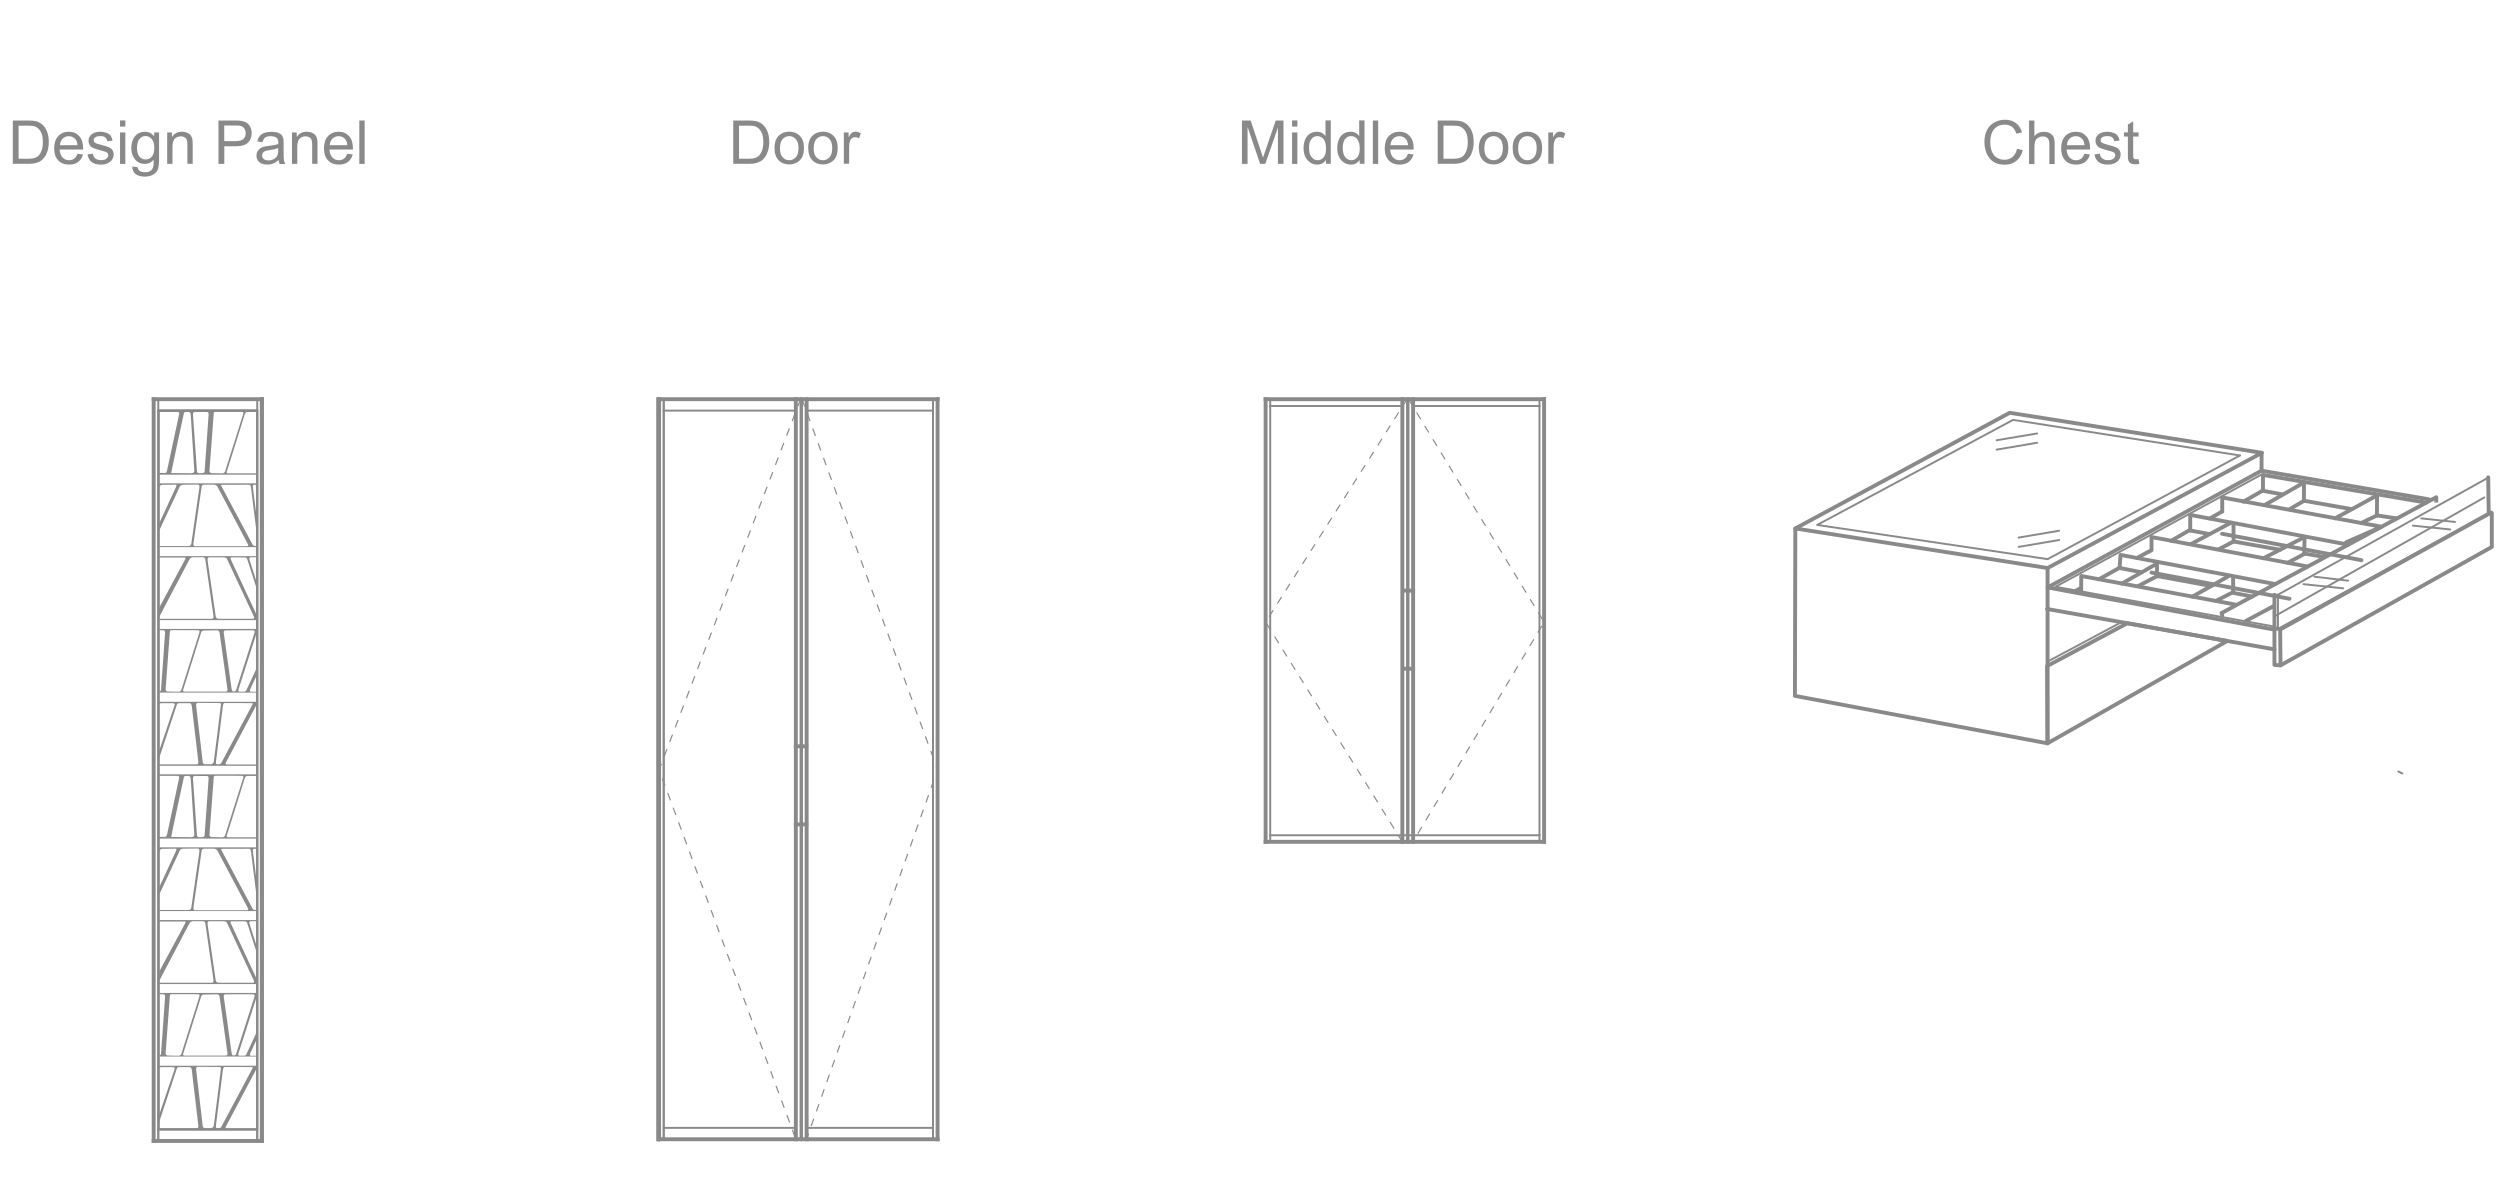 <?xml version="1.0"?>
<svg width="320.32" height="152.59" xmlns="http://www.w3.org/2000/svg" xmlns:svg="http://www.w3.org/2000/svg">
 <defs>
  <style>.cls-1, .cls-2, .cls-3, .cls-4 {
        stroke-width: .5px;
      }

      .cls-1, .cls-2, .cls-3, .cls-4, .cls-5, .cls-6, .cls-7, .cls-8, .cls-9 {
        fill: none;
      }

      .cls-1, .cls-2, .cls-3, .cls-4, .cls-5, .cls-6, .cls-8, .cls-9 {
        stroke: #898989;
      }

      .cls-1, .cls-2, .cls-4, .cls-6, .cls-8 {
        stroke-linejoin: round;
      }

      .cls-1, .cls-4, .cls-6, .cls-8 {
        stroke-linecap: round;
      }

      .cls-1, .cls-6 {
        fill-rule: evenodd;
      }

      .cls-3, .cls-5, .cls-9 {
        stroke-miterlimit: 10;
      }

      .cls-3, .cls-9 {
        stroke-linecap: square;
      }

      .cls-10 {
        fill: #898989;
      }

      .cls-5 {
        stroke-dasharray: 0 0 1 1;
        stroke-width: .15px;
      }

      .cls-11 {
        clip-path: url(#clippath);
      }

      .cls-6, .cls-8, .cls-9 {
        stroke-width: .25px;
      }</style>
  <clipPath id="clippath">
   <rect class="cls-7" height="92.14" id="svg_1" width="12.62" x="20.34" y="52.58"/>
  </clipPath>
 </defs>
 <g class="layer">
  <title>Layer 1</title>
  <g id="svg_2">
   <line class="cls-3" id="svg_3" x1="84.33" x2="84.33" y1="51.15" y2="145.97"/>
   <line class="cls-9" id="svg_4" x1="119.54" x2="119.54" y1="51.15" y2="145.97"/>
   <line class="cls-9" id="svg_5" x1="85.04" x2="85.04" y1="145.96" y2="51.15"/>
   <line class="cls-9" id="svg_6" x1="85.04" x2="85.04" y1="51.15" y2="145.97"/>
   <line class="cls-3" id="svg_7" x1="84.45" x2="84.45" y1="51.15" y2="145.97"/>
   <line class="cls-3" id="svg_8" x1="101.97" x2="102.53" y1="95.62" y2="95.62"/>
   <line class="cls-3" id="svg_9" x1="101.97" x2="102.53" y1="105.63" y2="105.63"/>
   <line class="cls-3" id="svg_10" x1="101.97" x2="101.97" y1="51.15" y2="145.97"/>
   <line class="cls-9" id="svg_11" x1="102.57" x2="102.57" y1="51.15" y2="145.97"/>
   <line class="cls-9" id="svg_12" x1="85.04" x2="101.97" y1="144.51" y2="144.51"/>
   <line class="cls-3" id="svg_13" x1="84.45" x2="102.57" y1="145.97" y2="145.97"/>
   <line class="cls-3" id="svg_14" x1="84.45" x2="102.57" y1="51.15" y2="51.15"/>
   <line class="cls-9" id="svg_15" x1="101.97" x2="85.04" y1="52.61" y2="52.61"/>
   <line class="cls-9" id="svg_16" x1="119.54" x2="119.54" y1="51.15" y2="145.97"/>
   <line class="cls-3" id="svg_17" x1="120.13" x2="120.13" y1="51.15" y2="145.97"/>
   <line class="cls-3" id="svg_18" x1="103.31" x2="102.76" y1="95.62" y2="95.62"/>
   <line class="cls-3" id="svg_19" x1="103.31" x2="102.76" y1="105.63" y2="105.63"/>
   <line class="cls-9" id="svg_20" x1="103.35" x2="119.54" y1="144.51" y2="144.51"/>
   <line class="cls-3" id="svg_21" x1="102.76" x2="120.13" y1="145.97" y2="145.97"/>
   <line class="cls-3" id="svg_22" x1="103.35" x2="103.35" y1="51.15" y2="145.97"/>
   <line class="cls-9" id="svg_23" x1="102.76" x2="102.76" y1="51.15" y2="145.97"/>
   <line class="cls-3" id="svg_24" x1="102.76" x2="120.13" y1="51.15" y2="51.15"/>
   <line class="cls-9" id="svg_25" x1="103.35" x2="119.54" y1="52.61" y2="52.61"/>
   <polyline class="cls-5" id="svg_26" points="102.57 51.15 84.45 98.62 101.97 145.97"/>
   <polyline class="cls-5" id="svg_27" points="102.76 51.15 120.13 98.62 103.33 145.97"/>
  </g>
  <g id="svg_28">
   <line class="cls-9" id="svg_29" x1="181.06" x2="162.75" y1="107.02" y2="107.02"/>
   <line class="cls-9" id="svg_30" x1="197.25" x2="181.06" y1="107.02" y2="107.02"/>
   <line class="cls-3" id="svg_31" x1="162.75" x2="162.75" y1="51.15" y2="51.15"/>
   <line class="cls-3" id="svg_32" x1="197.25" x2="197.25" y1="51.15" y2="51.15"/>
   <line class="cls-9" id="svg_33" x1="162.75" x2="162.75" y1="51.15" y2="107.86"/>
   <line class="cls-3" id="svg_34" x1="162.16" x2="162.16" y1="51.15" y2="107.86"/>
   <line class="cls-3" id="svg_35" x1="179.68" x2="179.68" y1="51.15" y2="107.86"/>
   <line class="cls-9" id="svg_36" x1="180.28" x2="180.28" y1="51.15" y2="107.86"/>
   <line class="cls-3" id="svg_37" x1="162.16" x2="180.28" y1="107.86" y2="107.86"/>
   <line class="cls-3" id="svg_38" x1="162.16" x2="180.28" y1="51.15" y2="51.15"/>
   <line class="cls-9" id="svg_39" x1="179.68" x2="162.75" y1="52.02" y2="52.02"/>
   <line class="cls-9" id="svg_40" x1="197.25" x2="197.25" y1="51.15" y2="107.86"/>
   <line class="cls-3" id="svg_41" x1="197.84" x2="197.84" y1="51.15" y2="107.86"/>
   <line class="cls-3" id="svg_42" x1="180.47" x2="197.84" y1="107.86" y2="107.86"/>
   <line class="cls-3" id="svg_43" x1="181.06" x2="181.06" y1="51.15" y2="107.86"/>
   <line class="cls-9" id="svg_44" x1="180.47" x2="180.47" y1="51.15" y2="107.86"/>
   <line class="cls-3" id="svg_45" x1="180.47" x2="197.84" y1="51.15" y2="51.15"/>
   <line class="cls-9" id="svg_46" x1="181.06" x2="197.25" y1="52.02" y2="52.02"/>
   <polyline class="cls-5" id="svg_47" points="180.28 51.15 162.16 79.71 179.68 107.86"/>
   <polyline class="cls-5" id="svg_48" points="180.47 51.15 197.84 79.71 181.04 107.86"/>
   <line class="cls-3" id="svg_49" x1="181.06" x2="180.51" y1="75.68" y2="75.68"/>
   <line class="cls-3" id="svg_50" x1="181.06" x2="180.51" y1="85.68" y2="85.68"/>
   <line class="cls-3" id="svg_51" x1="179.8" x2="180.35" y1="85.68" y2="85.68"/>
   <line class="cls-3" id="svg_52" x1="179.8" x2="180.35" y1="75.67" y2="75.67"/>
  </g>
  <g id="svg_53">
   <line class="cls-3" id="svg_54" x1="33.55" x2="33.55" y1="51.15" y2="146.19"/>
   <g id="svg_55">
    <line class="cls-9" id="svg_56" x1="32.96" x2="32.96" y1="52.61" y2="146.17"/>
    <line class="cls-9" id="svg_57" x1="20.28" x2="20.28" y1="146.19" y2="52.61"/>
    <line class="cls-9" id="svg_58" x1="20.28" x2="20.28" y1="51.15" y2="146.19"/>
    <line class="cls-3" id="svg_59" x1="19.69" x2="19.69" y1="51.15" y2="146.19"/>
    <line class="cls-9" id="svg_60" x1="20.28" x2="32.94" y1="144.72" y2="144.72"/>
    <line class="cls-3" id="svg_61" x1="19.69" x2="33.55" y1="146.19" y2="146.19"/>
    <line class="cls-3" id="svg_62" x1="19.69" x2="33.55" y1="51.15" y2="51.15"/>
    <line class="cls-9" id="svg_63" x1="32.95" x2="20.28" y1="52.61" y2="52.61"/>
    <line class="cls-9" id="svg_64" x1="32.96" x2="32.96" y1="51.15" y2="146.19"/>
    <line class="cls-3" id="svg_65" x1="33.55" x2="33.55" y1="51.15" y2="146.19"/>
    <rect class="cls-9" height="92.14" id="svg_66" width="12.62" x="20.34" y="52.58"/>
    <g class="cls-11" id="svg_67">
     <g id="svg_68">
      <path class="cls-10" d="m66.9,90.48l0,-0.56l-46.63,0l0,0.52c0.16,-0.37 0.41,-0.34 0.41,-0.34l1.49,0c0.28,0 0.21,0.24 0.21,0.24l-2.14,6.31l0.02,0.89s2.22,-6.67 2.35,-7.11c0.1,-0.34 0.17,-0.33 0.41,-0.33l1.25,0s0.25,-0.03 0.3,0.34c0,0 0.79,6.74 0.84,7.12c0.05,0.38 -0.18,0.38 -0.18,0.38l-4.97,0l0,0.18l46.63,0l0,-0.17s-0.1,-0.09 -0.1,-0.2s0.09,-0.24 0.09,-0.24l0,-0.83s-0.2,0.9 -0.33,1.05c-0.2,0.24 -0.52,0.23 -0.52,0.23c0,0 -2.5,-0.01 -2.8,-0.02c-0.3,-0.01 -0.16,-0.24 -0.16,-0.24l3.83,-7.21l0,-0.01zm-39.85,7.45s-0.51,0 -0.77,-0.01c-0.26,-0.01 -0.3,-0.23 -0.3,-0.23c0,0 -0.81,-6.84 -0.85,-7.27c-0.05,-0.43 0.28,-0.36 0.28,-0.36c0,0 2.43,0.02 2.7,0.02s0.19,0.25 0.19,0.25c0,0 -0.85,6.96 -0.91,7.26c-0.06,0.3 -0.35,0.33 -0.35,0.33l0.01,0.01zm0.79,0c-0.22,0 -0.18,-0.26 -0.18,-0.26c0,0 0.82,-6.68 0.9,-7.22c0.06,-0.39 0.16,-0.37 0.31,-0.37c0.26,0 3.15,0.01 3.38,0.01s0.1,0.17 0.1,0.17c0,0 -3.9,7.32 -4.01,7.52c-0.09,0.16 -0.28,0.15 -0.49,0.15l-0.01,0zm7.94,0.02s-6.44,-0.01 -6.69,0c-0.25,0.01 -0.17,-0.2 -0.17,-0.2c0,0 3.8,-7.13 3.93,-7.41c0.14,-0.28 0.47,-0.28 0.47,-0.28l1.23,0c0.25,0 0.32,0.17 0.32,0.17c0,0 1.01,6.98 1.06,7.34c0.05,0.36 -0.15,0.37 -0.15,0.37l0,0.01zm5.26,0l-4.41,0c-0.38,0 -0.41,-0.31 -0.41,-0.31c0,0 -0.95,-6.69 -1.04,-7.15c-0.08,-0.46 0.22,-0.44 0.22,-0.44c0,0 1.48,0.02 1.81,0.02s0.45,0.18 0.45,0.18c0,0 3.34,7.15 3.45,7.4c0.12,0.24 -0.07,0.3 -0.07,0.3zm1.45,-0.01l-0.55,0c-0.2,0 -0.3,-0.11 -0.3,-0.11c0,0 -3.39,-7.27 -3.5,-7.52c-0.1,-0.25 0.09,-0.23 0.09,-0.23l1.67,0.02c0.25,0 0.33,0.16 0.33,0.16l2.37,7.38c0.07,0.22 0.01,0.3 -0.11,0.3zm0.85,-0.06c-0.07,0.03 -0.11,0.04 -0.21,0.02c-0.13,-0.02 -0.2,-0.11 -0.23,-0.18c-0.02,-0.04 -2.27,-7.12 -2.36,-7.36c-0.09,-0.24 0.13,-0.3 0.13,-0.3c0,0 3.37,0.01 3.59,0.01s0.23,0.24 0.23,0.24c0,0 -0.94,6.91 -1.01,7.23c-0.05,0.24 -0.07,0.31 -0.14,0.33l0,0.01zm6.21,0.05l-5.28,0c-0.33,0 -0.29,-0.24 -0.29,-0.24c0,0 0.98,-7.06 1.02,-7.31c0.05,-0.25 0.22,-0.3 0.22,-0.3l1.86,0.03c0.21,0.06 0.25,0.16 0.25,0.16c0,0 2.25,7.22 2.34,7.43c0.08,0.21 -0.13,0.23 -0.13,0.23l0.01,0zm2.16,-0.01s-1.1,0.03 -1.4,0.03s-0.38,-0.22 -0.38,-0.22c0,0 -2.27,-7.14 -2.33,-7.41c-0.07,-0.26 0.17,-0.25 0.17,-0.25c0,0 3.07,0 3.33,-0.01c0.27,-0.01 0.28,0.15 0.28,0.15c0,0 0.54,7.19 0.55,7.42c0.01,0.23 -0.22,0.29 -0.22,0.29zm1.64,0l-0.55,0c-0.26,0 -0.29,-0.2 -0.29,-0.2c0,0 -0.51,-6.99 -0.52,-7.34c-0.01,-0.34 0.25,-0.3 0.25,-0.3c0,0 1.29,-0.01 1.5,-0.01s0.27,0.15 0.26,0.23c0,0.07 -0.51,7.04 -0.51,7.3c0,0.33 -0.15,0.31 -0.15,0.31l0.01,0.01zm3.28,0c-0.18,0 -2,0.02 -2.44,0.02c-0.36,0 -0.34,-0.24 -0.34,-0.24c0,0 0.43,-6.81 0.46,-7.22c0.04,-0.41 0.22,-0.38 0.26,-0.39c0.04,0 0.31,0 0.37,0c0.18,0.01 0.22,0.07 0.24,0.13c0.02,0.06 1.55,7.21 1.59,7.45c0.03,0.24 -0.02,0.26 -0.13,0.26l-0.01,-0.01zm3.54,0.02l-2.53,0c-0.27,0 -0.3,-0.17 -0.3,-0.17c0,0 -1.5,-7.04 -1.55,-7.25s-0.07,-0.31 0,-0.39c0.07,-0.08 0.22,-0.05 0.22,-0.05c0,0 2.68,0.03 2.93,0.03s0.31,0.18 0.31,0.18c0,0 1.06,7.11 1.1,7.36c0.03,0.24 -0.19,0.29 -0.19,0.29l0.01,0zm2.55,-0.29c-0.12,0.25 -0.35,0.3 -0.35,0.3c0,0 -0.98,0 -1.18,0c-0.2,0 -0.21,-0.15 -0.21,-0.15c0,0 -1.04,-7.04 -1.1,-7.39c-0.06,-0.35 0.21,-0.32 0.21,-0.32l6.39,0c0.15,0 0.12,0.17 0.12,0.17c0,0 -3.78,7.14 -3.89,7.38l0.01,0.01z" id="svg_69"/>
      <path class="cls-10" d="m66.81,71.44l0.13,-0.04l0,-0.16l-46.63,0.02l0,0.18l3.37,0s0.17,-0.03 0.05,0.22c-0.12,0.25 -3.44,6.4 -3.44,6.4l0,1.4s46.6,-0.01 46.6,-0.01l0,-1.41l-0.56,1.15s-0.09,0.1 -0.25,0.1s-0.44,0.07 -0.38,-0.35c0.06,-0.43 0.9,-7.24 0.9,-7.24c0,0 0.07,-0.21 0.21,-0.25l0,-0.01zm-39.61,7.85s-6.4,-0.01 -6.65,0c-0.25,0.01 -0.17,-0.2 -0.17,-0.2c0,0 3.75,-7.13 3.89,-7.41c0.14,-0.28 0.47,-0.28 0.47,-0.28l1.23,0c0.25,0 0.32,0.17 0.32,0.17c0,0 1.01,6.98 1.06,7.34c0.05,0.36 -0.15,0.37 -0.15,0.37l0,0.01zm5.26,0l-4.41,0c-0.38,0 -0.41,-0.31 -0.41,-0.31c0,0 -0.96,-6.69 -1.04,-7.15c-0.05,-0.35 0.1,-0.42 0.19,-0.42s1.51,0 1.83,0s0.42,0.12 0.45,0.18c0.03,0.06 3.34,7.15 3.45,7.39c0.12,0.24 -0.07,0.3 -0.07,0.3l0.01,0.01zm1.45,-0.01l-0.55,0c-0.2,0 -0.3,-0.11 -0.3,-0.11c0,0 -3.39,-7.27 -3.5,-7.52c-0.1,-0.25 0.09,-0.23 0.09,-0.23l1.68,0c0.25,0 0.33,0.18 0.33,0.18l2.37,7.38c0.07,0.22 0.01,0.3 -0.12,0.3zm0.73,-0.03c-0.16,0 -0.28,-0.08 -0.32,-0.19c-0.04,-0.11 -2.27,-7.12 -2.36,-7.36c-0.09,-0.24 0.13,-0.3 0.13,-0.3c0,0 3.37,0.01 3.59,0.01s0.23,0.24 0.23,0.24c0,0 -0.93,6.91 -1.01,7.23c-0.07,0.28 -0.03,0.35 -0.26,0.36l0,0.01zm6.33,0.02l-5.28,0c-0.33,0 -0.29,-0.24 -0.29,-0.24c0,0 0.98,-7.06 1.02,-7.32c0.05,-0.25 0.1,-0.32 0.27,-0.31c0.15,0 1.76,0 1.83,0c0.07,0.02 0.2,0.06 0.23,0.2c0.04,0.14 2.25,7.22 2.34,7.43c0.08,0.21 -0.13,0.23 -0.13,0.23l0.01,0.01zm2.16,-0.01s-1.1,0.03 -1.4,0.03s-0.38,-0.22 -0.38,-0.22c0,0 -2.26,-7.14 -2.33,-7.41c-0.07,-0.26 0.17,-0.25 0.17,-0.25c0,0 3.07,0 3.33,-0.01c0.26,-0.01 0.28,0.15 0.28,0.15c0,0 0.54,7.19 0.55,7.42c0.01,0.23 -0.22,0.29 -0.22,0.29zm1.65,0l-0.55,0c-0.27,0 -0.29,-0.2 -0.29,-0.2c0,0 -0.51,-6.99 -0.52,-7.34c-0.01,-0.34 0.25,-0.3 0.25,-0.3c0,0 1.29,-0.01 1.49,-0.01s0.27,0.15 0.26,0.23c0,0.07 -0.47,7.04 -0.51,7.3c-0.04,0.26 -0.15,0.31 -0.15,0.31l0.02,0.01zm3.3,-0.02c-0.24,0.02 -2.02,0.06 -2.46,0.03c-0.34,-0.02 -0.34,-0.21 -0.34,-0.29c0,-0.08 0.42,-6.76 0.45,-7.17c0.04,-0.41 0.22,-0.38 0.26,-0.39c0.05,-0.01 0.31,0 0.37,0c0.18,0.01 0.22,0.07 0.24,0.13c0.01,0.06 1.55,7.21 1.59,7.45c0.03,0.24 0.09,0.23 -0.1,0.24l-0.01,0zm3.51,0.03l-2.53,0c-0.27,0 -0.3,-0.17 -0.3,-0.17c0,0 -1.51,-7.04 -1.55,-7.25c-0.02,-0.14 -0.07,-0.22 0,-0.33c0.06,-0.09 0.23,-0.11 0.23,-0.11c0,0 2.68,0 2.93,0s0.31,0.21 0.31,0.21c0,0 1.06,7.11 1.1,7.36c0.03,0.22 -0.08,0.29 -0.19,0.29zm2.21,0c-0.09,0 -0.98,0 -1.18,0c-0.2,0 -0.21,-0.15 -0.21,-0.15c0,0 -1.04,-7.04 -1.1,-7.39c-0.05,-0.35 0.21,-0.32 0.21,-0.32l6.39,0c0.15,0 0.12,0.17 0.12,0.17c0,0 -3.78,7.13 -3.89,7.38c-0.12,0.25 -0.26,0.3 -0.35,0.3l0.01,0.01zm3.69,0.01s-2.5,-0.01 -2.79,-0.02c-0.3,-0.01 -0.16,-0.24 -0.16,-0.24l3.91,-7.38s0.06,-0.19 0.37,-0.21c0.31,-0.01 1.49,0 1.49,0c0,0 0.22,0.05 0.15,0.25c-0.11,0.32 -2.37,7.19 -2.44,7.37c-0.07,0.18 -0.52,0.23 -0.52,0.23l-0.01,0zm5.73,-0.02l-4.8,0s-0.21,-0.02 -0.13,-0.23c0.08,-0.21 2.45,-7.43 2.45,-7.43c0,0 0.1,-0.15 0.25,-0.16c0.15,0 1.4,0 1.4,0c0,0 0.17,0.02 0.22,0.27c0.05,0.25 0.89,7.3 0.89,7.3c0,0 0.05,0.24 -0.29,0.24l0.01,0.01zm3.15,-7.51s-0.85,6.96 -0.91,7.26c-0.06,0.3 -0.34,0.33 -0.34,0.33c0,0 -0.51,0 -0.77,-0.01c-0.26,-0.01 -0.3,-0.23 -0.3,-0.23c0,0 -0.8,-6.84 -0.85,-7.27c-0.05,-0.42 0.28,-0.36 0.28,-0.36c0,0 2.43,0.02 2.7,0.02s0.2,0.25 0.2,0.25l-0.01,0.01z" id="svg_70"/>
      <path class="cls-10" d="m65.1,60.6s-0.16,-0.04 -0.13,-0.22c0.03,-0.18 1.13,-7.41 1.13,-7.41c0,0 0.05,-0.15 0.25,-0.15l0.55,0l-0.02,-0.24l-46.55,0l-0.03,0.2s2.28,0 2.47,0c0.18,0 0.2,0.19 0.2,0.19c0,0 -1.45,6.81 -1.55,7.25c-0.1,0.44 -0.23,0.38 -0.23,0.38c0,0 -0.87,0 -0.88,0c-0.01,-0.01 0,0.22 0,0.22l46.61,0s0,-0.21 0,-0.21l-1.83,0l0.01,-0.01zm-40.55,0.03c-0.45,0 -2.31,-0.01 -2.47,-0.02c-0.2,0 -0.14,0 -0.1,-0.24c0.03,-0.24 1.57,-7.4 1.59,-7.45c0.02,-0.06 0.06,-0.11 0.24,-0.13c0.06,0 0.33,0 0.37,0c0.03,0 0.22,-0.03 0.26,0.39c0.03,0.41 0.46,7.22 0.46,7.22c0,0 -0.04,0.22 -0.33,0.22l-0.02,0.01zm1.67,-0.2s-0.02,0.18 -0.29,0.19c-0.22,0.01 -0.47,0.03 -0.55,0c-0.07,-0.03 -0.14,-0.12 -0.15,-0.31c-0.02,-0.27 -0.51,-7.23 -0.51,-7.3c0,-0.08 0.06,-0.23 0.26,-0.23s1.5,0.01 1.5,0.01c0,0 0.26,-0.05 0.25,0.3c-0.01,0.35 -0.52,7.34 -0.52,7.34l0.01,0zm2.24,0.22c-0.3,0 -1.4,-0.03 -1.4,-0.03c0,0 -0.23,-0.06 -0.22,-0.29c0.01,-0.23 0.55,-7.42 0.55,-7.42c0,0 0.01,-0.16 0.28,-0.15c0.26,0.01 3.33,0.01 3.33,0.01c0,0 0.24,-0.01 0.17,0.25c-0.07,0.26 -2.34,7.41 -2.34,7.41c0,0 -0.08,0.22 -0.38,0.22l0.01,0zm6.01,0l-5.28,0s-0.21,-0.02 -0.13,-0.23c0.08,-0.21 2.23,-7.1 2.28,-7.27c0.03,-0.1 0.07,-0.34 0.34,-0.36l1.83,0s0.17,0.05 0.22,0.31c0.05,0.25 1.02,7.31 1.02,7.31c0,0 0.05,0.24 -0.29,0.24l0.01,0zm1.08,0.02c-0.19,0 -0.23,-0.05 -0.27,-0.39c-0.05,-0.33 -1.01,-7.23 -1.01,-7.23c0,0 0.01,-0.24 0.23,-0.24s3.59,-0.01 3.59,-0.01c0,0 0.22,0.06 0.13,0.3c-0.09,0.24 -2.32,7.25 -2.36,7.36c-0.04,0.11 -0.11,0.21 -0.3,0.21l-0.01,0zm1.35,-0.02l-0.6,0c-0.3,0 -0.23,-0.18 -0.23,-0.18c0,0 2.36,-7.46 2.42,-7.52c0,0 0.08,-0.16 0.33,-0.16l1.67,-0.02s0.2,-0.02 0.09,0.23c-0.1,0.25 -2.29,4.94 -2.29,4.94c0,0 -0.83,1.84 -0.98,2.18c-0.15,0.34 -0.31,0.54 -0.41,0.54l0,-0.01zm5.19,-0.03s-4.02,0.02 -4.31,0.02s-0.21,-0.19 -0.21,-0.19c0.11,-0.24 3.49,-7.5 3.49,-7.5c0,0 0.13,-0.18 0.45,-0.18s1.81,-0.02 1.81,-0.02c0,0 0.3,-0.02 0.22,0.44c-0.08,0.46 -1.03,7.15 -1.03,7.15c0,0 -0.03,0.29 -0.41,0.29l-0.01,-0.01zm7.54,0.02c-0.25,0.02 -6.69,0 -6.69,0c0,0 -0.2,-0.01 -0.15,-0.37c0.05,-0.36 1.06,-7.34 1.06,-7.34c0,0 0.07,-0.17 0.32,-0.17l1.23,0s0.33,0 0.47,0.28c0.14,0.28 3.93,7.41 3.93,7.41c0,0 0.04,0.18 -0.17,0.19zm1.24,-0.02c-0.22,0 -0.4,0.01 -0.49,-0.15c-0.12,-0.21 -4.01,-7.52 -4.01,-7.52c0,0 -0.13,-0.17 0.1,-0.17s3.12,-0.01 3.38,-0.01c0.15,0 0.25,-0.02 0.31,0.37c0.08,0.54 0.9,7.22 0.9,7.22c0,0 0.04,0.26 -0.18,0.26l-0.01,0zm1.56,-0.01c-0.26,0.01 -0.77,0.01 -0.77,0.01c0,0 -0.29,-0.03 -0.35,-0.33c-0.06,-0.3 -0.91,-7.26 -0.91,-7.26c0,0 -0.08,-0.25 0.2,-0.25s2.7,-0.02 2.7,-0.02c0,0 0.32,-0.07 0.28,0.36c-0.05,0.43 -0.85,7.27 -0.85,7.27c0,0 -0.03,0.22 -0.3,0.23l0,-0.01zm5.98,0.01l-4.97,0s-0.23,0 -0.18,-0.38c0.05,-0.38 0.84,-7.12 0.84,-7.12c0.05,-0.38 0.3,-0.35 0.3,-0.35l1.25,0c0.24,0 0.31,-0.01 0.41,0.33c0.13,0.44 2.33,6.91 2.37,7.07c0.04,0.16 0.16,0.44 -0.02,0.44l0,0.01zm3.77,-0.01s-2.6,0 -2.95,0c-0.35,0 -0.46,-0.23 -0.46,-0.23l-2.47,-7.37s-0.07,-0.24 0.21,-0.24l1.5,0s0.25,-0.02 0.41,0.35c0,0 3.74,7.1 3.82,7.26c0.08,0.17 -0.05,0.23 -0.05,0.23l-0.01,0zm1.85,0.03l-0.9,0s-0.33,0 -0.47,-0.28c-0.14,-0.28 -3.93,-7.41 -3.93,-7.41c0,0 -0.08,-0.21 0.17,-0.2c0.25,0.01 6.42,0 6.42,0c0,0 0.2,0.01 0.15,0.37c-0.05,0.36 -1.12,7.34 -1.12,7.34c0,0 -0.07,0.17 -0.32,0.17l0,0.01z" id="svg_71"/>
      <path class="cls-10" d="m66.93,62.92l0,-0.99l-46.62,0l0,0.97s0.12,-0.55 0.18,-0.62c0,0 0.08,-0.16 0.33,-0.16l1.67,-0.02s0.2,-0.02 0.09,0.23c-0.1,0.25 -2.29,4.94 -2.29,4.94l0,0.94c0.13,-0.24 2.77,-5.92 2.77,-5.92c0,0 0.13,-0.18 0.45,-0.18s1.81,-0.02 1.81,-0.02c0,0 0.3,-0.02 0.22,0.44c-0.08,0.46 -1.03,7.15 -1.03,7.15c0,0 -0.03,0.29 -0.41,0.29l-3.78,0s0,0.13 0,0.13l46.61,0l0,-0.15s-0.32,0 -0.54,0c-0.22,0 -0.18,-0.16 -0.18,-0.16l0.73,-1.54l0,-0.97s-0.88,1.9 -1.06,2.28c-0.15,0.3 -0.25,0.41 -0.35,0.41c-0.07,0 -0.39,0 -0.63,0c-0.23,0 -0.19,-0.17 -0.19,-0.17l2.24,-6.87l-0.02,-0.01zm-35.3,7.06c-0.25,0 -6.69,0 -6.69,0c0,0 -0.2,-0.01 -0.15,-0.37c0.05,-0.36 1.06,-7.34 1.06,-7.34c0,0 0.07,-0.17 0.32,-0.17l1.23,0s0.33,0 0.47,0.28c0.14,0.28 3.93,7.41 3.93,7.41c0,0 0.05,0.19 -0.17,0.19zm1.24,-0.02c-0.22,0 -0.4,0.01 -0.49,-0.15c-0.12,-0.21 -4.01,-7.52 -4.01,-7.52c0,0 -0.13,-0.17 0.1,-0.17s3.12,-0.01 3.38,-0.01c0.15,0 0.25,-0.02 0.31,0.37c0.08,0.54 0.9,7.22 0.9,7.22c0,0 0.03,0.27 -0.18,0.27l-0.01,-0.01zm1.56,-0.01c-0.26,0.01 -0.77,0.01 -0.77,0.01c0,0 -0.29,-0.03 -0.35,-0.33c-0.06,-0.3 -0.91,-7.26 -0.91,-7.26c0,0 -0.08,-0.25 0.2,-0.25s2.7,-0.02 2.7,-0.02c0,0 0.32,-0.07 0.28,0.36c-0.05,0.43 -0.85,7.27 -0.85,7.27c0,0 -0.03,0.22 -0.3,0.23l0,-0.01zm5.98,0.01l-4.97,0s-0.23,0 -0.18,-0.38c0.05,-0.38 0.84,-7.12 0.84,-7.12c0.05,-0.38 0.21,-0.35 0.3,-0.35l1.25,0c0.24,0 0.31,-0.01 0.41,0.33c0.13,0.44 2.33,6.91 2.37,7.07c0.04,0.16 0.16,0.44 -0.02,0.44l0,0.01zm3.77,-0.01s-2.6,0 -2.95,0c-0.35,0 -0.46,-0.23 -0.46,-0.23l-2.47,-7.37s-0.07,-0.24 0.21,-0.24l1.5,0s0.25,-0.02 0.41,0.35c0,0 3.74,7.1 3.82,7.26c0.08,0.17 -0.05,0.23 -0.05,0.23l-0.01,0zm1.85,0.04l-0.9,0s-0.33,0 -0.47,-0.28c-0.14,-0.28 -3.93,-7.41 -3.93,-7.41c0,0 -0.08,-0.21 0.17,-0.2c0.25,0.01 6.36,0 6.36,0c0,0 0.2,0.01 0.15,0.37c-0.05,0.36 -1.06,7.34 -1.06,7.34c0,0 -0.07,0.17 -0.32,0.17l0,0.01zm3.63,-0.02l-2.53,0s-0.22,-0.04 -0.19,-0.29c0.03,-0.25 1.1,-7.36 1.1,-7.36c0,0 0.06,-0.18 0.31,-0.18s2.93,-0.02 2.93,-0.02c0,0 0.15,0 0.22,0.08c0.08,0.09 0.05,0.15 0,0.35c-0.05,0.2 -1.55,7.25 -1.55,7.25c0,0 -0.03,0.17 -0.3,0.17l0.01,0zm3.48,-0.02c-0.44,0 -2.31,-0.01 -2.47,-0.02c-0.2,0 -0.14,0 -0.1,-0.24c0.03,-0.24 1.57,-7.4 1.59,-7.45c0.02,-0.06 0.06,-0.11 0.24,-0.13c0.06,0 0.32,0 0.37,0c0.03,0 0.22,-0.03 0.26,0.39c0.03,0.41 0.46,7.22 0.46,7.22c0,0 -0.04,0.22 -0.33,0.22l-0.02,0.01zm1.67,-0.21s-0.02,0.2 -0.29,0.2l-0.55,0s-0.12,-0.05 -0.15,-0.31c-0.03,-0.26 -0.51,-7.23 -0.51,-7.3c0,-0.08 0.06,-0.23 0.26,-0.23s1.5,0.01 1.5,0.01c0,0 0.26,-0.05 0.25,0.3c-0.01,0.34 -0.52,7.34 -0.52,7.34l0.01,-0.01zm2.24,0.22c-0.3,0 -1.4,-0.04 -1.4,-0.04c0,0 -0.23,-0.06 -0.22,-0.29c0.01,-0.23 0.55,-7.42 0.55,-7.42c0,0 0.01,-0.16 0.28,-0.15c0.26,0.01 3.34,0.01 3.34,0.01c0,0 0.24,-0.01 0.17,0.25c-0.07,0.26 -2.34,7.41 -2.34,7.41c0,0 -0.08,0.22 -0.38,0.22l0,0.01zm6.01,0l-5.28,0s-0.21,-0.02 -0.13,-0.23c0.08,-0.21 2.33,-7.43 2.33,-7.43c0,0 0.03,-0.19 0.23,-0.19c0,0 1.78,0 1.89,0s0.17,0.05 0.22,0.3c0.05,0.25 1.02,7.31 1.02,7.31c0,0 0.05,0.24 -0.29,0.24l0.01,0zm1.38,-0.2c-0.04,0.09 -0.14,0.18 -0.27,0.18c-0.14,0 -0.26,-0.02 -0.31,-0.36c-0.05,-0.33 -1.01,-7.23 -1.01,-7.23c0,0 0.01,-0.24 0.23,-0.24s3.59,-0.01 3.59,-0.01c0,0 0.22,0.06 0.13,0.3c-0.09,0.24 -2.32,7.27 -2.36,7.36z" id="svg_72"/>
      <path class="cls-10" d="m66.42,88.58s-0.18,0.08 -0.2,-0.48c-0.03,-0.56 -0.43,-7.05 -0.43,-7.05c0,0 -0.06,-0.29 0.27,-0.29l0.86,0l0,-0.18l-46.63,0l0,0.17l0.61,0s0.27,-0.03 0.25,0.31c-0.01,0.34 -0.52,7.34 -0.52,7.34c0,0 -0.02,0.2 -0.29,0.2l0,0.14l46.6,0l0,-0.16l-0.52,0zm-43.58,0.05c-0.3,0 -1.4,-0.03 -1.4,-0.03c0,0 -0.23,-0.06 -0.22,-0.29c0.01,-0.23 0.55,-7.42 0.55,-7.42c0,0 0.01,-0.16 0.28,-0.15c0.26,0.01 3.34,0.01 3.34,0.01c0,0 0.24,-0.01 0.17,0.25c-0.07,0.26 -2.33,7.41 -2.33,7.41c0,0 -0.08,0.22 -0.38,0.22l-0.01,0zm6.04,-0.02l-5.28,0s-0.21,-0.02 -0.13,-0.23c0.08,-0.21 2.33,-7.43 2.33,-7.43c0,0 0.05,-0.1 0.25,-0.16l1.86,-0.03s0.17,0.05 0.22,0.3c0.05,0.25 1.02,7.32 1.02,7.32c0,0 0.05,0.24 -0.29,0.24l0.02,-0.01zm1.14,-0.02c-0.09,0 -0.21,-0.02 -0.21,-0.02c0,0 -0.09,0 -0.14,-0.33c-0.05,-0.33 -1.01,-7.23 -1.01,-7.23c0,0 0.01,-0.24 0.23,-0.24s3.59,-0.01 3.59,-0.01c0,0 0.22,0.06 0.13,0.3c-0.09,0.24 -2.33,7.28 -2.36,7.36c-0.03,0.08 -0.1,0.17 -0.23,0.18l0,-0.01zm1.2,0.03l-0.55,0c-0.13,0 -0.18,-0.08 -0.11,-0.3l2.37,-7.38s0.08,-0.16 0.33,-0.16l1.67,-0.02s0.2,-0.02 0.09,0.23c-0.1,0.25 -3.41,7.36 -3.46,7.46c-0.05,0.09 -0.14,0.18 -0.33,0.18l-0.01,-0.01zm5.3,0.01l-4.4,0s-0.18,-0.06 -0.07,-0.3c0.11,-0.24 3.45,-7.39 3.45,-7.39c0,0 0.13,-0.18 0.45,-0.18s1.81,-0.02 1.81,-0.02c0,0 0.3,-0.02 0.22,0.44c-0.08,0.46 -1.04,7.15 -1.04,7.15c0,0 -0.03,0.31 -0.41,0.31l-0.01,-0.01zm7.54,0c-0.25,0.01 -6.69,0 -6.69,0c0,0 -0.2,-0.01 -0.15,-0.37c0.05,-0.36 1.06,-7.34 1.06,-7.34c0,0 0.07,-0.17 0.32,-0.17l1.23,0s0.33,0 0.47,0.28c0.14,0.28 3.93,7.41 3.93,7.41c0,0 0.08,0.18 -0.17,0.2l0,-0.01zm1.24,-0.02c-0.22,0 -0.4,0.01 -0.49,-0.15c-0.12,-0.21 -4.01,-7.52 -4.01,-7.52c0,0 -0.13,-0.17 0.1,-0.17s3.12,-0.01 3.38,-0.01c0.15,0 0.25,-0.02 0.31,0.37c0.08,0.54 0.9,7.22 0.9,7.22c0,0 0.04,0.26 -0.18,0.26l-0.01,0zm1.56,-0.01c-0.26,0.01 -0.77,0.01 -0.77,0.01c0,0 -0.29,-0.03 -0.34,-0.33c-0.06,-0.3 -0.91,-7.26 -0.91,-7.26c0,0 -0.08,-0.25 0.2,-0.25s2.55,-0.02 2.7,-0.02s0.31,0.07 0.28,0.36c-0.05,0.43 -0.85,7.27 -0.85,7.27c0,0 -0.03,0.22 -0.3,0.23l-0.01,-0.01zm5.98,0.01l-4.97,0s-0.23,0 -0.18,-0.38c0.05,-0.38 0.84,-7.12 0.84,-7.12c0.05,-0.38 0.3,-0.34 0.3,-0.34l1.25,0c0.24,0 0.31,-0.01 0.41,0.33c0.13,0.44 2.33,6.91 2.37,7.07c0.04,0.16 0.16,0.44 -0.02,0.44zm3.77,-0.01s-2.6,0 -2.95,0c-0.35,0 -0.46,-0.23 -0.46,-0.23l-2.47,-7.37s-0.07,-0.24 0.21,-0.24l1.49,0s0.25,-0.02 0.41,0.34c0,0 3.74,7.1 3.82,7.26c0.08,0.17 -0.05,0.23 -0.05,0.23l0,0.01zm1.89,0.01l-0.99,0s-0.33,0 -0.47,-0.28c-0.14,-0.28 -3.93,-7.41 -3.93,-7.41c0,0 -0.08,-0.21 0.17,-0.2c0.25,0.01 6.46,0 6.46,0c0,0 0.2,0.01 0.15,0.37c-0.05,0.36 -1.06,7.34 -1.06,7.34c0,0 -0.07,0.17 -0.32,0.17l-0.01,0.01zm3.63,-0.01l-2.53,0s-0.22,-0.04 -0.19,-0.29c0.03,-0.25 1.1,-7.36 1.1,-7.36c0,0 0.05,-0.18 0.31,-0.18s2.94,-0.03 2.94,-0.03c0,0 0.15,-0.03 0.22,0.05c0.07,0.07 0.06,0.19 0,0.39c-0.05,0.2 -1.55,7.25 -1.55,7.25c0,0 -0.03,0.17 -0.3,0.17zm3.43,0c-0.44,0 -2.3,-0.04 -2.46,-0.03c-0.2,0.01 -0.14,0 -0.1,-0.24c0.03,-0.24 1.57,-7.4 1.58,-7.45c0.02,-0.06 0.06,-0.11 0.24,-0.13c0.06,0 0.33,0 0.37,0c0.03,0 0.22,-0.03 0.26,0.39c0.03,0.41 0.46,7.22 0.46,7.22c0,0 0,0.24 -0.35,0.24z" id="svg_73"/>
      <path class="cls-10" d="m66.9,137.11l0,-0.56l-46.63,0l0,0.52c0.16,-0.37 0.41,-0.34 0.41,-0.34l1.49,0c0.28,0 0.21,0.24 0.21,0.24l-2.14,6.31l0.02,0.89s2.22,-6.67 2.35,-7.11c0.1,-0.34 0.17,-0.33 0.41,-0.33l1.25,0s0.25,-0.03 0.3,0.34c0,0 0.79,6.74 0.84,7.12c0.05,0.38 -0.18,0.38 -0.18,0.38l-4.97,0l0,0.18l46.63,0l0,-0.17s-0.1,-0.09 -0.1,-0.19s0.09,-0.24 0.09,-0.24l0,-0.83s-0.2,0.9 -0.33,1.05c-0.2,0.24 -0.52,0.23 -0.52,0.23c0,0 -2.5,-0.01 -2.8,-0.02c-0.3,-0.01 -0.16,-0.24 -0.16,-0.24l3.83,-7.21l0,-0.02zm-39.85,7.45s-0.51,0 -0.77,-0.01c-0.26,-0.01 -0.3,-0.23 -0.3,-0.23c0,0 -0.81,-6.84 -0.85,-7.27c-0.05,-0.43 0.28,-0.36 0.28,-0.36c0,0 2.43,0.02 2.7,0.02s0.19,0.25 0.19,0.25c0,0 -0.85,6.96 -0.91,7.26c-0.06,0.3 -0.35,0.33 -0.35,0.33l0.01,0.01zm0.79,0c-0.22,0 -0.18,-0.26 -0.18,-0.26c0,0 0.82,-6.68 0.9,-7.22c0.06,-0.39 0.16,-0.37 0.31,-0.37c0.26,0 3.15,0.01 3.38,0.01s0.1,0.17 0.1,0.17c0,0 -3.9,7.32 -4.01,7.52c-0.09,0.16 -0.28,0.15 -0.49,0.15l-0.01,0zm7.94,0.02s-6.44,-0.01 -6.69,0c-0.25,0.01 -0.17,-0.2 -0.17,-0.2c0,0 3.8,-7.13 3.93,-7.41c0.14,-0.28 0.47,-0.28 0.47,-0.28l1.23,0c0.25,0 0.32,0.17 0.32,0.17c0,0 1.01,6.98 1.06,7.34c0.05,0.36 -0.15,0.37 -0.15,0.37l0,0.01zm5.26,0l-4.41,0c-0.38,0 -0.41,-0.31 -0.41,-0.31c0,0 -0.95,-6.69 -1.04,-7.15c-0.08,-0.46 0.22,-0.44 0.22,-0.44c0,0 1.48,0.02 1.81,0.02s0.45,0.18 0.45,0.18c0,0 3.34,7.15 3.45,7.4c0.12,0.24 -0.07,0.3 -0.07,0.3zm1.45,-0.01l-0.55,0c-0.2,0 -0.3,-0.11 -0.3,-0.11c0,0 -3.39,-7.27 -3.5,-7.52s0.09,-0.23 0.09,-0.23l1.67,0.02c0.25,0 0.33,0.16 0.33,0.16l2.37,7.38c0.07,0.22 0.01,0.3 -0.11,0.3zm0.85,-0.06c-0.07,0.03 -0.11,0.04 -0.21,0.02c-0.13,-0.02 -0.2,-0.11 -0.23,-0.18c-0.02,-0.04 -2.27,-7.12 -2.36,-7.36c-0.09,-0.24 0.13,-0.3 0.13,-0.3c0,0 3.37,0.01 3.59,0.01s0.23,0.24 0.23,0.24c0,0 -0.94,6.9 -1.01,7.23c-0.05,0.24 -0.07,0.31 -0.14,0.33l0,0.01zm6.21,0.05l-5.28,0c-0.33,0 -0.29,-0.24 -0.29,-0.24c0,0 0.98,-7.06 1.02,-7.31c0.05,-0.25 0.22,-0.3 0.22,-0.3l1.86,0.03c0.21,0.06 0.25,0.16 0.25,0.16c0,0 2.25,7.22 2.34,7.43c0.08,0.21 -0.13,0.23 -0.13,0.23l0.01,0zm2.16,-0.01s-1.1,0.03 -1.4,0.03s-0.38,-0.22 -0.38,-0.22c0,0 -2.27,-7.14 -2.33,-7.41c-0.07,-0.27 0.17,-0.25 0.17,-0.25c0,0 3.07,0 3.33,-0.01c0.27,-0.01 0.28,0.15 0.28,0.15c0,0 0.54,7.19 0.55,7.42c0.01,0.23 -0.22,0.29 -0.22,0.29zm1.64,0l-0.55,0c-0.26,0 -0.29,-0.19 -0.29,-0.19c0,0 -0.51,-6.99 -0.52,-7.34c-0.01,-0.34 0.25,-0.3 0.25,-0.3c0,0 1.29,-0.01 1.5,-0.01s0.27,0.15 0.26,0.23c0,0.07 -0.51,7.04 -0.51,7.3c0,0.33 -0.15,0.31 -0.15,0.31l0.01,0zm3.28,0c-0.18,0 -2,0.02 -2.44,0.02c-0.36,0 -0.34,-0.24 -0.34,-0.24c0,0 0.43,-6.81 0.46,-7.22c0.04,-0.41 0.22,-0.38 0.26,-0.39c0.04,-0.01 0.31,0 0.37,0c0.18,0.01 0.22,0.07 0.24,0.12c0.02,0.06 1.55,7.21 1.59,7.45c0.03,0.24 -0.02,0.26 -0.13,0.26l-0.01,0zm3.54,0.02l-2.53,0c-0.27,0 -0.3,-0.17 -0.3,-0.17c0,0 -1.5,-7.04 -1.55,-7.25c-0.05,-0.2 -0.07,-0.31 0,-0.39c0.07,-0.08 0.22,-0.05 0.22,-0.05c0,0 2.68,0.03 2.93,0.03s0.31,0.18 0.31,0.18c0,0 1.06,7.11 1.1,7.36c0.03,0.24 -0.19,0.29 -0.19,0.29l0.01,0zm2.55,-0.29c-0.12,0.25 -0.35,0.3 -0.35,0.3c0,0 -0.98,0 -1.18,0c-0.2,0 -0.21,-0.15 -0.21,-0.15c0,0 -1.04,-7.04 -1.1,-7.39c-0.06,-0.35 0.21,-0.32 0.21,-0.32l6.39,0c0.15,0 0.12,0.17 0.12,0.17c0,0 -3.78,7.14 -3.89,7.38l0.01,0.01z" id="svg_74"/>
      <path class="cls-10" d="m66.81,118.07l0.13,-0.04l0,-0.16l-46.63,0.02l0,0.18l3.37,0s0.17,-0.03 0.05,0.22c-0.12,0.25 -3.44,6.4 -3.44,6.4l0,1.4s46.6,-0.01 46.6,-0.01l0,-1.41l-0.56,1.15s-0.09,0.1 -0.25,0.1s-0.44,0.07 -0.38,-0.35c0.06,-0.43 0.9,-7.24 0.9,-7.24c0,0 0.07,-0.21 0.21,-0.25l0,-0.01zm-39.61,7.85s-6.4,-0.01 -6.65,0c-0.25,0.01 -0.17,-0.2 -0.17,-0.2c0,0 3.75,-7.13 3.89,-7.41c0.14,-0.28 0.47,-0.28 0.47,-0.28l1.23,0c0.25,0 0.32,0.17 0.32,0.17c0,0 1.01,6.98 1.06,7.34c0.05,0.36 -0.15,0.37 -0.15,0.37l0,0.01zm5.26,0l-4.41,0c-0.38,0 -0.41,-0.31 -0.41,-0.31c0,0 -0.96,-6.69 -1.04,-7.15c-0.05,-0.35 0.1,-0.42 0.19,-0.42s1.51,0 1.83,0s0.42,0.12 0.45,0.18c0.03,0.06 3.34,7.15 3.45,7.4c0.12,0.24 -0.07,0.3 -0.07,0.3l0.01,0zm1.45,-0.01l-0.55,0c-0.2,0 -0.3,-0.11 -0.3,-0.11c0,0 -3.39,-7.27 -3.5,-7.52c-0.1,-0.25 0.09,-0.23 0.09,-0.23l1.68,0c0.25,0 0.33,0.18 0.33,0.18l2.37,7.38c0.07,0.22 0.01,0.3 -0.12,0.3zm0.73,-0.03c-0.16,0 -0.28,-0.08 -0.32,-0.19c-0.04,-0.11 -2.27,-7.12 -2.36,-7.36c-0.09,-0.24 0.13,-0.3 0.13,-0.3c0,0 3.37,0.01 3.59,0.01s0.23,0.24 0.23,0.24c0,0 -0.93,6.91 -1.01,7.23c-0.07,0.28 -0.03,0.35 -0.26,0.36l0,0.01zm6.33,0.02l-5.28,0c-0.33,0 -0.29,-0.24 -0.29,-0.24c0,0 0.98,-7.06 1.02,-7.31c0.05,-0.25 0.1,-0.32 0.27,-0.31c0.15,0 1.76,0 1.83,0c0.07,0.02 0.2,0.06 0.23,0.2c0.04,0.14 2.25,7.22 2.34,7.43c0.08,0.21 -0.13,0.23 -0.13,0.23l0.01,0zm2.16,-0.01s-1.1,0.03 -1.4,0.03s-0.38,-0.22 -0.38,-0.22c0,0 -2.26,-7.14 -2.33,-7.41c-0.07,-0.26 0.17,-0.25 0.17,-0.25c0,0 3.07,0 3.33,-0.01c0.26,-0.01 0.28,0.15 0.28,0.15c0,0 0.54,7.19 0.55,7.42c0.01,0.23 -0.22,0.29 -0.22,0.29zm1.65,0l-0.55,0c-0.27,0 -0.29,-0.2 -0.29,-0.2c0,0 -0.51,-6.99 -0.52,-7.34c-0.01,-0.35 0.25,-0.3 0.25,-0.3c0,0 1.29,-0.01 1.49,-0.01s0.27,0.15 0.26,0.23c0,0.07 -0.47,7.04 -0.51,7.3c-0.04,0.26 -0.15,0.31 -0.15,0.31l0.02,0.01zm3.3,-0.02c-0.24,0.02 -2.02,0.06 -2.46,0.03c-0.34,-0.02 -0.34,-0.21 -0.34,-0.29c0,-0.08 0.42,-6.76 0.45,-7.17c0.04,-0.42 0.22,-0.38 0.26,-0.39c0.05,-0.01 0.31,0 0.37,0c0.18,0.01 0.22,0.07 0.24,0.13c0.01,0.06 1.55,7.21 1.59,7.45c0.03,0.24 0.09,0.23 -0.1,0.24l-0.01,0zm3.51,0.03l-2.53,0c-0.27,0 -0.3,-0.17 -0.3,-0.17c0,0 -1.51,-7.04 -1.55,-7.25c-0.02,-0.14 -0.07,-0.22 0,-0.33c0.06,-0.09 0.23,-0.11 0.23,-0.11c0,0 2.68,0 2.93,0s0.31,0.21 0.31,0.21c0,0 1.06,7.11 1.1,7.36c0.03,0.22 -0.08,0.29 -0.19,0.29zm2.21,0c-0.09,0 -0.98,0 -1.18,0c-0.2,0 -0.21,-0.15 -0.21,-0.15c0,0 -1.04,-7.04 -1.1,-7.39c-0.05,-0.35 0.21,-0.31 0.21,-0.31l6.39,0c0.15,0 0.12,0.17 0.12,0.17c0,0 -3.78,7.13 -3.89,7.38c-0.12,0.25 -0.26,0.3 -0.35,0.3l0.01,0zm3.69,0.02s-2.5,-0.01 -2.79,-0.02c-0.3,-0.01 -0.16,-0.24 -0.16,-0.24l3.91,-7.38s0.06,-0.19 0.37,-0.21c0.31,-0.01 1.49,0 1.49,0c0,0 0.22,0.05 0.15,0.25c-0.11,0.32 -2.37,7.19 -2.44,7.37c-0.07,0.18 -0.52,0.23 -0.52,0.23l-0.01,0zm5.73,-0.02l-4.8,0s-0.21,-0.02 -0.13,-0.23c0.08,-0.21 2.45,-7.43 2.45,-7.43c0,0 0.1,-0.15 0.25,-0.16c0.15,0 1.4,0 1.4,0c0,0 0.17,0.01 0.22,0.27c0.05,0.25 0.89,7.3 0.89,7.3c0,0 0.05,0.24 -0.29,0.24l0.01,0.01zm3.15,-7.51s-0.85,6.96 -0.91,7.26c-0.06,0.3 -0.34,0.33 -0.34,0.33c0,0 -0.51,0 -0.77,-0.01c-0.26,-0.01 -0.3,-0.23 -0.3,-0.23c0,0 -0.8,-6.84 -0.85,-7.27c-0.05,-0.43 0.28,-0.36 0.28,-0.36c0,0 2.43,0.02 2.7,0.02s0.2,0.25 0.2,0.25l-0.01,0.01z" id="svg_75"/>
      <path class="cls-10" d="m65.1,107.23s-0.16,-0.04 -0.13,-0.22c0.03,-0.18 1.13,-7.41 1.13,-7.41c0,0 0.05,-0.15 0.25,-0.15l0.55,0l-0.02,-0.24l-46.55,0l-0.03,0.2s2.28,0 2.47,0c0.18,0 0.2,0.19 0.2,0.19c0,0 -1.45,6.81 -1.55,7.25c-0.1,0.44 -0.23,0.38 -0.23,0.38c0,0 -0.87,0 -0.88,0c-0.01,-0.01 0,0.22 0,0.22l46.61,0s0,-0.21 0,-0.21l-1.83,0l0.01,-0.01zm-40.55,0.03c-0.45,0 -2.31,-0.01 -2.47,-0.02c-0.2,0 -0.14,0 -0.1,-0.24c0.03,-0.24 1.57,-7.4 1.59,-7.45c0.02,-0.06 0.06,-0.11 0.24,-0.13c0.06,0 0.33,0 0.37,0c0.03,0 0.22,-0.03 0.26,0.39c0.03,0.41 0.46,7.22 0.46,7.22c0,0 -0.04,0.22 -0.33,0.22l-0.02,0.01zm1.67,-0.2s-0.02,0.18 -0.29,0.2c-0.22,0.01 -0.47,0.02 -0.55,0c-0.07,-0.03 -0.14,-0.12 -0.15,-0.31c-0.02,-0.27 -0.51,-7.23 -0.51,-7.3c0,-0.08 0.06,-0.23 0.26,-0.23s1.5,0.01 1.5,0.01c0,0 0.26,-0.05 0.25,0.3c-0.01,0.35 -0.52,7.34 -0.52,7.34l0.01,-0.01zm2.24,0.22c-0.3,0 -1.4,-0.03 -1.4,-0.03c0,0 -0.23,-0.06 -0.22,-0.29c0.01,-0.23 0.55,-7.42 0.55,-7.42c0,0 0.01,-0.16 0.28,-0.15c0.26,0.01 3.33,0.01 3.33,0.01c0,0 0.24,-0.01 0.17,0.25c-0.07,0.26 -2.34,7.41 -2.34,7.41c0,0 -0.08,0.22 -0.38,0.22l0.01,0zm6.01,0l-5.28,0s-0.21,-0.02 -0.13,-0.23c0.08,-0.21 2.23,-7.1 2.28,-7.27c0.03,-0.1 0.07,-0.34 0.34,-0.36l1.83,0s0.17,0.05 0.22,0.31c0.05,0.25 1.02,7.32 1.02,7.32c0,0 0.05,0.24 -0.29,0.24l0.01,-0.01zm1.08,0.02c-0.19,0 -0.23,-0.05 -0.27,-0.39c-0.05,-0.33 -1.01,-7.23 -1.01,-7.23c0,0 0.01,-0.24 0.23,-0.24s3.59,-0.01 3.59,-0.01c0,0 0.22,0.06 0.13,0.3c-0.09,0.24 -2.32,7.25 -2.36,7.36c-0.04,0.11 -0.11,0.22 -0.3,0.22l-0.01,-0.01zm1.35,-0.02l-0.6,0c-0.3,0 -0.23,-0.18 -0.23,-0.18c0,0 2.36,-7.46 2.42,-7.52c0,0 0.08,-0.16 0.33,-0.16l1.67,-0.02s0.2,-0.02 0.09,0.23c-0.1,0.25 -2.29,4.94 -2.29,4.94c0,0 -0.83,1.84 -0.98,2.18c-0.15,0.34 -0.31,0.53 -0.41,0.53zm5.19,-0.03s-4.02,0.02 -4.31,0.02s-0.21,-0.19 -0.21,-0.19c0.11,-0.24 3.49,-7.5 3.49,-7.5c0,0 0.13,-0.18 0.45,-0.18s1.81,-0.02 1.81,-0.02c0,0 0.3,-0.02 0.22,0.44c-0.08,0.46 -1.03,7.15 -1.03,7.15c0,0 -0.03,0.29 -0.41,0.29l-0.01,-0.01zm7.54,0.02c-0.25,0.02 -6.69,0 -6.69,0c0,0 -0.2,-0.01 -0.15,-0.37c0.05,-0.36 1.06,-7.34 1.06,-7.34c0,0 0.07,-0.17 0.32,-0.17l1.23,0s0.33,0 0.47,0.28c0.14,0.28 3.93,7.41 3.93,7.41c0,0 0.04,0.18 -0.17,0.19zm1.24,-0.02c-0.22,0 -0.4,0.01 -0.49,-0.15c-0.12,-0.2 -4.01,-7.52 -4.01,-7.52c0,0 -0.13,-0.17 0.1,-0.17s3.12,-0.01 3.38,-0.01c0.15,0 0.25,-0.02 0.31,0.37c0.08,0.54 0.9,7.22 0.9,7.22c0,0 0.04,0.26 -0.18,0.26l-0.01,0zm1.56,-0.01c-0.26,0.01 -0.77,0.01 -0.77,0.01c0,0 -0.29,-0.03 -0.35,-0.33c-0.06,-0.3 -0.91,-7.26 -0.91,-7.26c0,0 -0.08,-0.25 0.2,-0.25s2.7,-0.02 2.7,-0.02c0,0 0.32,-0.07 0.28,0.36c-0.05,0.43 -0.85,7.27 -0.85,7.27c0,0 -0.03,0.22 -0.3,0.23l0,-0.01zm5.98,0.01l-4.97,0s-0.23,0 -0.18,-0.38c0.05,-0.38 0.84,-7.12 0.84,-7.12c0.05,-0.38 0.3,-0.35 0.3,-0.35l1.25,0c0.24,0 0.31,-0.01 0.41,0.33c0.13,0.44 2.33,6.91 2.37,7.07c0.04,0.16 0.16,0.44 -0.02,0.44l0,0.01zm3.77,0s-2.6,0 -2.95,0c-0.35,0 -0.46,-0.23 -0.46,-0.23l-2.47,-7.37s-0.07,-0.24 0.21,-0.24l1.5,0s0.25,-0.02 0.41,0.35c0,0 3.74,7.1 3.82,7.26c0.08,0.17 -0.05,0.23 -0.05,0.23l-0.01,0zm1.85,0.02l-0.9,0s-0.33,0 -0.47,-0.28c-0.14,-0.28 -3.93,-7.41 -3.93,-7.41c0,0 -0.08,-0.21 0.17,-0.2c0.25,0.01 6.42,0 6.42,0c0,0 0.2,0.01 0.15,0.37c-0.05,0.36 -1.12,7.34 -1.12,7.34c0,0 -0.07,0.17 -0.32,0.17l0,0.01z" id="svg_76"/>
      <path class="cls-10" d="m66.93,109.56l0,-0.99l-46.62,0l0,0.97s0.12,-0.55 0.18,-0.62c0,0 0.08,-0.16 0.33,-0.16l1.67,-0.02s0.2,-0.02 0.09,0.23c-0.1,0.25 -2.29,4.94 -2.29,4.94l0,0.94c0.13,-0.24 2.77,-5.93 2.77,-5.93c0,0 0.13,-0.18 0.45,-0.18s1.81,-0.02 1.81,-0.02c0,0 0.3,-0.02 0.22,0.44c-0.08,0.46 -1.03,7.15 -1.03,7.15c0,0 -0.03,0.29 -0.41,0.29l-3.78,0s0,0.13 0,0.13l46.61,0l0,-0.15s-0.32,0 -0.54,0c-0.22,0 -0.18,-0.16 -0.18,-0.16l0.73,-1.54l0,-0.97s-0.88,1.9 -1.06,2.28c-0.15,0.3 -0.25,0.4 -0.35,0.41c-0.07,0 -0.39,0 -0.63,0c-0.23,0 -0.19,-0.17 -0.19,-0.17l2.24,-6.87l-0.02,0zm-35.3,7.06c-0.25,0 -6.69,0 -6.69,0c0,0 -0.2,-0.01 -0.15,-0.37c0.05,-0.36 1.06,-7.34 1.06,-7.34c0,0 0.07,-0.17 0.32,-0.17l1.23,0s0.33,0 0.47,0.28c0.14,0.28 3.93,7.41 3.93,7.41c0,0 0.05,0.19 -0.17,0.2l0,-0.01zm1.24,-0.02c-0.22,0 -0.4,0.01 -0.49,-0.15c-0.12,-0.21 -4.01,-7.52 -4.01,-7.52c0,0 -0.13,-0.17 0.1,-0.17s3.12,-0.01 3.38,-0.01c0.15,0 0.25,-0.02 0.31,0.37c0.08,0.54 0.9,7.22 0.9,7.22c0,0 0.03,0.26 -0.18,0.26l-0.01,0zm1.56,-0.01c-0.26,0.01 -0.77,0.01 -0.77,0.01c0,0 -0.29,-0.03 -0.35,-0.33c-0.06,-0.3 -0.91,-7.26 -0.91,-7.26c0,0 -0.08,-0.25 0.2,-0.25s2.7,-0.02 2.7,-0.02c0,0 0.32,-0.07 0.28,0.36c-0.05,0.43 -0.85,7.27 -0.85,7.27c0,0 -0.03,0.22 -0.3,0.23l0,-0.01zm5.98,0.01l-4.97,0s-0.23,0 -0.18,-0.38c0.05,-0.38 0.84,-7.12 0.84,-7.12c0.05,-0.38 0.21,-0.35 0.3,-0.35l1.25,0c0.24,0 0.31,-0.01 0.41,0.33c0.13,0.44 2.33,6.91 2.37,7.07c0.04,0.16 0.16,0.44 -0.02,0.44l0,0.01zm3.77,-0.01s-2.6,0 -2.95,0c-0.35,0 -0.46,-0.23 -0.46,-0.23l-2.47,-7.37s-0.07,-0.24 0.21,-0.24l1.5,0s0.25,-0.02 0.41,0.35c0,0 3.74,7.1 3.82,7.26c0.08,0.16 -0.05,0.23 -0.05,0.23l-0.01,0zm1.85,0.04l-0.9,0s-0.33,0 -0.47,-0.28c-0.14,-0.28 -3.93,-7.41 -3.93,-7.41c0,0 -0.08,-0.21 0.17,-0.2c0.25,0.01 6.36,0 6.36,0c0,0 0.2,0.01 0.15,0.37c-0.05,0.36 -1.06,7.34 -1.06,7.34c0,0 -0.07,0.17 -0.32,0.17l0,0.01zm3.63,-0.02l-2.53,0s-0.22,-0.04 -0.19,-0.29c0.03,-0.25 1.1,-7.36 1.1,-7.36c0,0 0.06,-0.18 0.31,-0.18s2.93,-0.02 2.93,-0.02c0,0 0.15,0 0.22,0.08c0.08,0.09 0.05,0.15 0,0.35c-0.05,0.2 -1.55,7.24 -1.55,7.24c0,0 -0.03,0.17 -0.3,0.17l0.01,0.01zm3.48,-0.02c-0.44,0 -2.31,-0.01 -2.47,-0.02c-0.2,0 -0.14,0 -0.1,-0.24c0.03,-0.24 1.57,-7.4 1.59,-7.45c0.02,-0.06 0.06,-0.11 0.24,-0.13c0.06,0 0.32,0 0.37,0c0.03,0 0.22,-0.03 0.26,0.39s0.46,7.22 0.46,7.22c0,0 -0.04,0.22 -0.33,0.22l-0.02,0.01zm1.67,-0.2s-0.02,0.19 -0.29,0.19l-0.55,0s-0.12,-0.05 -0.15,-0.31c-0.03,-0.27 -0.51,-7.23 -0.51,-7.3c0,-0.08 0.06,-0.23 0.26,-0.23s1.5,0.01 1.5,0.01c0,0 0.26,-0.05 0.25,0.3c-0.01,0.34 -0.52,7.34 -0.52,7.34l0.01,0zm2.24,0.22c-0.3,0 -1.4,-0.03 -1.4,-0.03c0,0 -0.23,-0.06 -0.22,-0.29c0.01,-0.23 0.55,-7.42 0.55,-7.42c0,0 0.01,-0.16 0.28,-0.15c0.26,0.01 3.34,0.01 3.34,0.01c0,0 0.24,-0.01 0.17,0.25c-0.07,0.26 -2.34,7.41 -2.34,7.41c0,0 -0.08,0.22 -0.38,0.22zm6.01,0l-5.28,0s-0.21,-0.02 -0.13,-0.23c0.08,-0.21 2.33,-7.43 2.33,-7.43c0,0 0.03,-0.19 0.23,-0.19c0,0 1.78,0 1.89,0s0.17,0.05 0.22,0.3c0.05,0.25 1.02,7.32 1.02,7.32c0,0 0.05,0.24 -0.29,0.24l0.01,-0.01zm1.38,-0.2c-0.04,0.09 -0.14,0.18 -0.27,0.18c-0.14,0 -0.26,-0.02 -0.31,-0.36c-0.05,-0.33 -1.01,-7.23 -1.01,-7.23c0,0 0.01,-0.24 0.23,-0.24s3.59,-0.01 3.59,-0.01c0,0 0.22,0.06 0.13,0.3c-0.09,0.24 -2.32,7.27 -2.36,7.36z" id="svg_77"/>
      <path class="cls-10" d="m66.42,135.22s-0.18,0.08 -0.2,-0.48c-0.03,-0.56 -0.43,-7.05 -0.43,-7.05c0,0 -0.06,-0.29 0.27,-0.29l0.86,0l0,-0.18l-46.63,0l0,0.17l0.61,0s0.27,-0.03 0.25,0.31c-0.01,0.35 -0.52,7.34 -0.52,7.34c0,0 -0.02,0.19 -0.29,0.19l0,0.14l46.6,0l0,-0.16l-0.52,0l0,0.01zm-43.58,0.05c-0.3,0 -1.4,-0.03 -1.4,-0.03c0,0 -0.23,-0.06 -0.22,-0.29c0.01,-0.23 0.55,-7.42 0.55,-7.42c0,0 0.01,-0.16 0.28,-0.15c0.26,0.01 3.34,0.01 3.34,0.01c0,0 0.24,-0.01 0.17,0.25c-0.07,0.26 -2.33,7.41 -2.33,7.41c0,0 -0.08,0.22 -0.38,0.22l-0.01,0zm6.04,-0.02l-5.28,0s-0.21,-0.02 -0.13,-0.23c0.08,-0.21 2.33,-7.43 2.33,-7.43c0,0 0.05,-0.1 0.25,-0.16l1.86,-0.03s0.17,0.05 0.22,0.3c0.05,0.25 1.02,7.31 1.02,7.31c0,0 0.05,0.24 -0.29,0.24l0.02,0zm1.14,-0.02c-0.09,0 -0.21,-0.02 -0.21,-0.02c0,0 -0.09,0 -0.14,-0.34c-0.05,-0.33 -1.01,-7.23 -1.01,-7.23c0,0 0.01,-0.24 0.23,-0.24s3.59,-0.01 3.59,-0.01c0,0 0.22,0.06 0.13,0.3c-0.09,0.24 -2.33,7.28 -2.36,7.36c-0.03,0.08 -0.1,0.17 -0.23,0.18zm1.2,0.03l-0.55,0c-0.13,0 -0.18,-0.08 -0.11,-0.3l2.37,-7.38s0.08,-0.16 0.33,-0.16l1.67,-0.02s0.2,-0.02 0.09,0.23c-0.1,0.25 -3.41,7.36 -3.46,7.46c-0.05,0.09 -0.14,0.18 -0.33,0.18l-0.01,-0.01zm5.3,0.01l-4.4,0s-0.18,-0.06 -0.07,-0.3c0.11,-0.24 3.45,-7.39 3.45,-7.39c0,0 0.13,-0.18 0.45,-0.18s1.81,-0.02 1.81,-0.02c0,0 0.3,-0.02 0.22,0.44c-0.08,0.46 -1.04,7.15 -1.04,7.15c0,0 -0.03,0.31 -0.41,0.31l-0.01,-0.01zm7.54,0c-0.25,0.01 -6.69,0 -6.69,0c0,0 -0.2,-0.01 -0.15,-0.37c0.05,-0.36 1.06,-7.34 1.06,-7.34c0,0 0.07,-0.17 0.32,-0.17l1.23,0s0.33,0 0.47,0.28c0.14,0.28 3.93,7.41 3.93,7.41c0,0 0.08,0.18 -0.17,0.19zm1.24,-0.02c-0.22,0 -0.4,0.01 -0.49,-0.15c-0.12,-0.21 -4.01,-7.52 -4.01,-7.52c0,0 -0.13,-0.17 0.1,-0.17s3.12,-0.01 3.38,-0.01c0.15,0 0.25,-0.02 0.31,0.37c0.08,0.54 0.9,7.22 0.9,7.22c0,0 0.04,0.26 -0.18,0.26l-0.01,0zm1.56,-0.01c-0.26,0.01 -0.77,0.01 -0.77,0.01c0,0 -0.29,-0.03 -0.34,-0.33c-0.06,-0.3 -0.91,-7.26 -0.91,-7.26c0,0 -0.08,-0.25 0.2,-0.25s2.55,-0.02 2.7,-0.02s0.31,0.07 0.28,0.36c-0.05,0.43 -0.85,7.27 -0.85,7.27c0,0 -0.03,0.22 -0.3,0.23l-0.01,-0.01zm5.98,0.01l-4.97,0s-0.23,0 -0.18,-0.38c0.05,-0.38 0.84,-7.12 0.84,-7.12c0.05,-0.38 0.3,-0.34 0.3,-0.34l1.25,0c0.24,0 0.31,-0.01 0.41,0.33c0.13,0.44 2.33,6.91 2.37,7.07c0.04,0.16 0.16,0.44 -0.02,0.44zm3.77,-0.01s-2.6,0 -2.95,0c-0.35,0 -0.46,-0.23 -0.46,-0.23l-2.47,-7.37s-0.07,-0.24 0.21,-0.24l1.49,0s0.25,-0.02 0.41,0.34c0,0 3.74,7.1 3.82,7.26c0.08,0.17 -0.05,0.23 -0.05,0.23l0,0.01zm1.89,0.01l-0.99,0s-0.33,0 -0.47,-0.28c-0.14,-0.28 -3.93,-7.41 -3.93,-7.41c0,0 -0.08,-0.21 0.17,-0.2c0.25,0.01 6.46,0 6.46,0c0,0 0.2,0.01 0.15,0.37c-0.05,0.36 -1.06,7.34 -1.06,7.34c0,0 -0.07,0.17 -0.32,0.17l-0.01,0.01zm3.63,-0.01l-2.53,0s-0.22,-0.04 -0.19,-0.29c0.03,-0.25 1.1,-7.36 1.1,-7.36c0,0 0.05,-0.18 0.31,-0.18s2.94,-0.03 2.94,-0.03c0,0 0.15,-0.02 0.22,0.05c0.07,0.07 0.06,0.19 0,0.39c-0.05,0.2 -1.55,7.24 -1.55,7.24c0,0 -0.03,0.17 -0.3,0.17l0,0.01zm3.43,0c-0.44,0 -2.3,-0.04 -2.46,-0.03c-0.2,0.01 -0.14,0 -0.1,-0.24c0.03,-0.24 1.57,-7.4 1.58,-7.45c0.02,-0.06 0.06,-0.11 0.24,-0.12c0.06,0 0.33,0 0.37,0c0.03,0 0.22,-0.03 0.26,0.39c0.03,0.41 0.46,7.22 0.46,7.22c0,0 0,0.24 -0.35,0.24l0,-0.01z" id="svg_78"/>
     </g>
    </g>
   </g>
  </g>
  <g id="svg_79">
   <g id="svg_80">
    <g id="svg_81">
     <path class="cls-6" d="m287,58.36l-29.07,-4.56l-25.1,13.46l29.52,4.38" id="svg_82"/>
     <path class="cls-6" d="m287,58.36l-24.65,13.28" id="svg_83"/>
     <path class="cls-1" d="m257.5,52.89l32.32,5.13l-27.47,14.76l-32.32,-5.07l27.47,-14.82z" id="svg_84"/>
     <path class="cls-1" d="m262.35,72.78l0,22.46l-32.37,-6.08l0.05,-21.45" id="svg_85"/>
     <path class="cls-1" d="m262.35,95.24m27.42,-37.22l0,2.3" id="svg_86"/>
     <path class="cls-1" d="m262.29,85.34l10.26,-5.48l12.81,2.27l-23.02,13.11l-0.05,-9.9z" id="svg_87"/>
     <path class="cls-6" d="m262.35,84.77l9.45,-5.05" id="svg_88"/>
     <g id="svg_89">
      <path class="cls-1" d="m291.42,76.21l0,8.98l0.78,0.06l27.07,-15.17l0,-4.32l-0.4,-0.08l-0.06,-4.52" id="svg_90"/>
      <path class="cls-6" d="m318.79,61.21l-26.92,14.99l0,4.38s27.09,-14.91 27.09,-14.91" id="svg_91"/>
      <path class="cls-1" d="m319.18,65.67l-27.03,14.99l0.05,4.58" id="svg_92"/>
      <path class="cls-1" d="m311.21,63.98l-21.45,-3.67l-27.41,14.96l29.08,5.41" id="svg_93"/>
      <path class="cls-6" d="m311.95,64.67m-20.57,15.61l-28.01,-5.1l26.4,-14.38m0,1.94" id="svg_94"/>
      <path class="cls-1" d="m262.29,78.03l29.13,5.17" id="svg_95"/>
     </g>
     <line class="cls-8" id="svg_96" x1="291.87" x2="291.42" y1="76.2" y2="76.21"/>
     <polyline class="cls-1" id="svg_97" points="292.08 80.6 291.67 80.54 291.42 80.48"/>
     <line class="cls-8" id="svg_98" x1="261.01" x2="255.82" y1="55.54" y2="56.41"/>
     <line class="cls-8" id="svg_99" x1="261.01" x2="255.82" y1="56.73" y2="57.61"/>
     <line class="cls-8" id="svg_100" x1="263.83" x2="258.64" y1="68" y2="68.88"/>
     <line class="cls-8" id="svg_101" x1="263.83" x2="258.64" y1="69.19" y2="70.07"/>
     <line class="cls-8" id="svg_102" x1="310.23" x2="314.55" y1="66.42" y2="66.88"/>
     <line class="cls-8" id="svg_103" x1="309.16" x2="313.96" y1="67.35" y2="67.84"/>
     <line class="cls-8" id="svg_104" x1="296.54" x2="300.87" y1="73.89" y2="74.4"/>
     <line class="cls-8" id="svg_105" x1="295.14" x2="300.23" y1="74.85" y2="75.38"/>
    </g>
    <g id="svg_106">
     <path class="cls-1" d="m312.15,63.71l-27.51,14.84" id="svg_107"/>
     <path class="cls-1" d="m287.78,79.55l3.6,-1.93" id="svg_108"/>
     <path class="cls-1" d="m310.86,64.4l-20.91,-3.55l0,1.98m10.65,6.65l4.54,-1.99l-20.41,-3.75l0,1.79" id="svg_109"/>
     <path class="cls-1" d="m294.95,61.97l-4.68,2.68" id="svg_110"/>
     <path class="cls-1" d="m295.2,62.02l0,2.14" id="svg_111"/>
     <path class="cls-1" d="m299.2,66.41l5.37,-2.94l-0.02,2.57" id="svg_112"/>
     <path class="cls-1" d="m300.88,69.79l-20.21,-3.81" id="svg_113"/>
     <path class="cls-1" d="m295.21,64.16l6.12,1.08" id="svg_114"/>
     <path class="cls-1" d="m304.55,66.04l2.55,0.38" id="svg_115"/>
     <path class="cls-1" d="m289.86,62.87l2.6,0.48" id="svg_116"/>
     <path class="cls-1" d="m285.86,66.97l-5.14,2.74" id="svg_117"/>
     <path class="cls-1" d="m295.28,68.81l-5.25,2.71" id="svg_118"/>
     <path class="cls-1" d="m295.24,70.98l-2.13,1.13" id="svg_119"/>
     <path class="cls-1" d="m280.63,65.98l0,1.99" id="svg_120"/>
     <path class="cls-1" d="m280.63,67.97l2.48,0.46" id="svg_121"/>
     <path class="cls-1" d="m286.17,67.24l0.02,2.14l5.96,1.06" id="svg_122"/>
     <path class="cls-1" d="m295.28,68.97l-0.05,2.01" id="svg_123"/>
     <path class="cls-1" d="m295.24,70.92l2.58,0.45" id="svg_124"/>
     <path class="cls-1" d="m304.55,66.04l-1.99,0.96" id="svg_125"/>
     <path class="cls-1" d="m295.21,64.16l-1.84,1.08" id="svg_126"/>
     <path class="cls-1" d="m286.24,69.35l-1.91,1" id="svg_127"/>
     <path class="cls-1" d="m276.32,73.85l-2.38,1.25" id="svg_128"/>
     <path class="cls-1" d="m280.63,67.88l-2.44,1.41" id="svg_129"/>
     <path class="cls-1" d="m284.72,65.54l-1.59,0.9" id="svg_130"/>
     <path class="cls-1" d="m289.95,62.84l-2.51,1.44" id="svg_131"/>
     <path class="cls-1" d="m271.58,72.78l0.12,-1.68l19.72,3.72" id="svg_132"/>
     <path class="cls-1" d="m271.62,72.78l2.64,0.52" id="svg_133"/>
     <path class="cls-1" d="m276.37,73.81l6.92,1.26" id="svg_134"/>
     <path class="cls-1" d="m276.37,73.85l0,-1.64l-4.5,2.57" id="svg_135"/>
     <path class="cls-1" d="m285.49,73.85l-4.59,2.6" id="svg_136"/>
     <path class="cls-1" d="m286.12,74.02l0.02,1.94l2.4,0.47" id="svg_137"/>
     <path class="cls-1" d="m286.03,75.92l-2.08,1.06" id="svg_138"/>
     <path class="cls-1" d="m266.65,75.77l0.02,-1.97l19.67,3.65" id="svg_139"/>
    </g>
    <line class="cls-4" id="svg_140" x1="266.03" x2="266.49" y1="75.66" y2="75.41"/>
    <line class="cls-4" id="svg_141" x1="269.04" x2="271.49" y1="74.16" y2="72.79"/>
    <polyline class="cls-1" id="svg_142" points="273.84 71.48 275.09 70.8 275.67 70.5 275.67 69.04 275.67 68.81 295.67 72.59"/>
    <line class="cls-2" id="svg_143" x1="312.15" x2="312.15" y1="63.71" y2="64.39"/>
    <line class="cls-4" id="svg_144" x1="284.72" x2="284.72" y1="78.52" y2="78.93"/>
   </g>
   <line class="cls-8" id="svg_145" x1="318.31" x2="291.37" y1="63.74" y2="79"/>
   <line class="cls-8" id="svg_146" x1="307.8" x2="307.29" y1="99.1" y2="98.84"/>
   <line class="cls-4" id="svg_147" x1="275.67" x2="293.35" y1="73.36" y2="76.72"/>
   <line class="cls-4" id="svg_148" x1="284.71" x2="302.57" y1="68.39" y2="71.78"/>
  </g>
  <g id="svg_189">
   <path class="cls-10" d="m1.64,21l0,-5.56l1.92,0c0.43,0 0.76,0.03 0.99,0.08c0.32,0.07 0.59,0.21 0.82,0.4c0.29,0.25 0.51,0.56 0.66,0.95s0.22,0.83 0.22,1.32c0,0.42 -0.05,0.8 -0.15,1.12c-0.1,0.33 -0.22,0.6 -0.38,0.81s-0.32,0.38 -0.51,0.5c-0.18,0.12 -0.41,0.22 -0.66,0.28c-0.26,0.06 -0.56,0.09 -0.89,0.09l-2.02,0l0,0.01zm0.74,-0.66l1.19,0c0.37,0 0.66,-0.03 0.86,-0.1c0.21,-0.07 0.38,-0.16 0.5,-0.29c0.17,-0.17 0.31,-0.41 0.41,-0.7c0.1,-0.29 0.15,-0.65 0.15,-1.07c0,-0.58 -0.1,-1.03 -0.29,-1.34c-0.19,-0.31 -0.42,-0.52 -0.7,-0.63c-0.2,-0.08 -0.51,-0.11 -0.95,-0.11l-1.17,0l0,4.25l0,-0.01z" id="svg_190"/>
   <path class="cls-10" d="m9.92,19.7l0.71,0.09c-0.11,0.41 -0.32,0.73 -0.62,0.96c-0.3,0.23 -0.69,0.34 -1.15,0.34c-0.59,0 -1.06,-0.18 -1.4,-0.54c-0.35,-0.36 -0.52,-0.87 -0.52,-1.53s0.17,-1.2 0.52,-1.58c0.35,-0.37 0.8,-0.56 1.36,-0.56s0.98,0.18 1.32,0.55c0.34,0.37 0.51,0.88 0.51,1.55c0,0.04 0,0.1 0,0.18l-3.01,0c0.03,0.44 0.15,0.78 0.38,1.02c0.23,0.24 0.51,0.35 0.84,0.35c0.25,0 0.46,-0.07 0.64,-0.2c0.18,-0.13 0.32,-0.34 0.42,-0.63zm-2.24,-1.1l2.25,0c-0.03,-0.34 -0.12,-0.59 -0.26,-0.76c-0.22,-0.26 -0.5,-0.39 -0.85,-0.39c-0.31,0 -0.58,0.1 -0.79,0.31c-0.21,0.21 -0.33,0.49 -0.35,0.84z" id="svg_191"/>
   <path class="cls-10" d="m11.21,19.79l0.68,-0.11c0.04,0.27 0.14,0.48 0.32,0.62c0.17,0.14 0.42,0.22 0.73,0.22s0.55,-0.06 0.7,-0.19c0.15,-0.13 0.23,-0.28 0.23,-0.45c0,-0.15 -0.07,-0.28 -0.2,-0.36c-0.09,-0.06 -0.33,-0.14 -0.7,-0.23c-0.5,-0.13 -0.85,-0.24 -1.04,-0.33s-0.34,-0.22 -0.44,-0.38s-0.15,-0.34 -0.15,-0.54c0,-0.18 0.04,-0.35 0.12,-0.5c0.08,-0.15 0.19,-0.28 0.34,-0.38c0.11,-0.08 0.25,-0.14 0.43,-0.2c0.18,-0.05 0.38,-0.08 0.59,-0.08c0.32,0 0.59,0.05 0.83,0.14c0.24,0.09 0.42,0.21 0.53,0.37s0.19,0.36 0.24,0.62l-0.67,0.09c-0.03,-0.21 -0.12,-0.37 -0.26,-0.49c-0.15,-0.12 -0.35,-0.17 -0.62,-0.17c-0.31,0 -0.54,0.05 -0.67,0.16c-0.13,0.1 -0.2,0.23 -0.2,0.36c0,0.09 0.03,0.17 0.08,0.24c0.06,0.07 0.14,0.13 0.26,0.18c0.07,0.03 0.27,0.08 0.6,0.17c0.48,0.13 0.82,0.23 1.01,0.32c0.19,0.08 0.34,0.2 0.45,0.36c0.11,0.16 0.16,0.35 0.16,0.58s-0.07,0.44 -0.2,0.64c-0.13,0.2 -0.32,0.36 -0.57,0.47c-0.25,0.11 -0.53,0.17 -0.85,0.17c-0.52,0 -0.92,-0.11 -1.2,-0.33c-0.27,-0.22 -0.45,-0.54 -0.53,-0.97z" id="svg_192"/>
   <path class="cls-10" d="m15.38,16.22l0,-0.79l0.68,0l0,0.79l-0.68,0zm0,4.78l0,-4.03l0.68,0l0,4.03l-0.68,0z" id="svg_193"/>
   <path class="cls-10" d="m16.98,21.33l0.66,0.1c0.03,0.21 0.11,0.35 0.23,0.45c0.17,0.13 0.4,0.19 0.69,0.19c0.32,0 0.56,-0.06 0.73,-0.19c0.17,-0.13 0.29,-0.3 0.35,-0.53c0.04,-0.14 0.05,-0.43 0.05,-0.88c-0.3,0.35 -0.67,0.53 -1.12,0.53c-0.55,0 -0.98,-0.2 -1.29,-0.6s-0.46,-0.88 -0.46,-1.44c0,-0.38 0.07,-0.74 0.21,-1.06c0.14,-0.33 0.34,-0.58 0.61,-0.75c0.26,-0.18 0.58,-0.27 0.93,-0.27c0.48,0 0.87,0.19 1.18,0.58l0,-0.49l0.63,0l0,3.48c0,0.63 -0.06,1.07 -0.19,1.33c-0.13,0.26 -0.33,0.47 -0.61,0.62c-0.28,0.15 -0.62,0.23 -1.02,0.23c-0.48,0 -0.87,-0.11 -1.17,-0.32c-0.3,-0.22 -0.44,-0.54 -0.43,-0.98l0.02,0zm0.57,-2.42c0,0.53 0.11,0.91 0.32,1.16c0.21,0.24 0.47,0.36 0.79,0.36s0.58,-0.12 0.79,-0.36c0.21,-0.24 0.32,-0.62 0.32,-1.14s-0.11,-0.87 -0.33,-1.12s-0.48,-0.38 -0.79,-0.38s-0.56,0.12 -0.77,0.37c-0.21,0.25 -0.32,0.61 -0.32,1.1l-0.01,0.01z" id="svg_194"/>
   <path class="cls-10" d="m21.42,21l0,-4.03l0.61,0l0,0.57c0.3,-0.44 0.72,-0.66 1.28,-0.66c0.24,0 0.47,0.04 0.67,0.13c0.2,0.09 0.36,0.2 0.46,0.34c0.1,0.14 0.17,0.31 0.21,0.5c0.02,0.13 0.04,0.35 0.04,0.66l0,2.48l-0.68,0l0,-2.45c0,-0.28 -0.03,-0.49 -0.08,-0.62c-0.05,-0.14 -0.15,-0.25 -0.28,-0.33c-0.14,-0.08 -0.29,-0.12 -0.48,-0.12c-0.29,0 -0.54,0.09 -0.75,0.28c-0.21,0.18 -0.32,0.54 -0.32,1.05l0,2.2l-0.68,0z" id="svg_195"/>
   <path class="cls-10" d="m27.99,21l0,-5.56l2.1,0c0.37,0 0.65,0.02 0.85,0.05c0.27,0.05 0.5,0.13 0.69,0.26s0.33,0.31 0.45,0.54c0.11,0.23 0.17,0.48 0.17,0.76c0,0.47 -0.15,0.87 -0.45,1.2s-0.84,0.49 -1.63,0.49l-1.43,0l0,2.26l-0.74,0l-0.01,0zm0.74,-2.92l1.44,0c0.48,0 0.81,-0.09 1.01,-0.27c0.2,-0.18 0.3,-0.43 0.3,-0.75c0,-0.23 -0.06,-0.43 -0.18,-0.6c-0.12,-0.17 -0.27,-0.28 -0.46,-0.33c-0.12,-0.03 -0.35,-0.05 -0.69,-0.05l-1.42,0l0,1.99l0,0.01z" id="svg_196"/>
   <path class="cls-10" d="m35.72,20.5c-0.25,0.21 -0.5,0.37 -0.73,0.46c-0.23,0.09 -0.49,0.13 -0.75,0.13c-0.44,0 -0.78,-0.11 -1.02,-0.32c-0.24,-0.22 -0.36,-0.49 -0.36,-0.83c0,-0.2 0.04,-0.38 0.13,-0.54c0.09,-0.16 0.21,-0.29 0.35,-0.39s0.31,-0.17 0.49,-0.22c0.13,-0.04 0.34,-0.07 0.61,-0.1c0.55,-0.07 0.96,-0.14 1.22,-0.24c0,-0.09 0,-0.15 0,-0.18c0,-0.28 -0.06,-0.47 -0.19,-0.59c-0.17,-0.15 -0.43,-0.23 -0.78,-0.23c-0.32,0 -0.56,0.06 -0.71,0.17c-0.15,0.11 -0.27,0.31 -0.34,0.6l-0.67,-0.09c0.06,-0.29 0.16,-0.52 0.3,-0.69c0.14,-0.18 0.34,-0.31 0.6,-0.41c0.26,-0.1 0.57,-0.14 0.92,-0.14s0.62,0.04 0.84,0.12c0.22,0.08 0.37,0.18 0.47,0.31c0.1,0.12 0.17,0.28 0.21,0.46c0.02,0.12 0.03,0.33 0.03,0.63l0,0.91c0,0.64 0.01,1.04 0.04,1.21c0.03,0.17 0.09,0.33 0.17,0.48l-0.71,0c-0.07,-0.14 -0.12,-0.31 -0.14,-0.5l0.02,-0.01zm-0.06,-1.53c-0.25,0.1 -0.62,0.19 -1.12,0.26c-0.28,0.04 -0.48,0.09 -0.6,0.14c-0.12,0.05 -0.21,0.12 -0.27,0.22c-0.06,0.1 -0.09,0.21 -0.09,0.32c0,0.18 0.07,0.33 0.21,0.46c0.14,0.12 0.34,0.18 0.6,0.18s0.5,-0.06 0.7,-0.17s0.36,-0.27 0.45,-0.47c0.07,-0.15 0.11,-0.38 0.11,-0.68l0,-0.25l0.01,-0.01z" id="svg_197"/>
   <path class="cls-10" d="m37.41,21l0,-4.03l0.61,0l0,0.57c0.3,-0.44 0.72,-0.66 1.28,-0.66c0.24,0 0.47,0.04 0.67,0.13c0.2,0.09 0.36,0.2 0.46,0.34c0.1,0.14 0.17,0.31 0.21,0.5c0.02,0.13 0.04,0.35 0.04,0.66l0,2.48l-0.68,0l0,-2.45c0,-0.28 -0.03,-0.49 -0.08,-0.62c-0.05,-0.14 -0.15,-0.25 -0.28,-0.33c-0.14,-0.08 -0.29,-0.12 -0.48,-0.12c-0.29,0 -0.54,0.09 -0.75,0.28c-0.21,0.18 -0.32,0.54 -0.32,1.05l0,2.2l-0.68,0z" id="svg_198"/>
   <path class="cls-10" d="m44.49,19.7l0.71,0.09c-0.11,0.41 -0.32,0.73 -0.62,0.96c-0.3,0.23 -0.69,0.34 -1.15,0.34c-0.59,0 -1.06,-0.18 -1.4,-0.54c-0.35,-0.36 -0.52,-0.87 -0.52,-1.53s0.17,-1.2 0.52,-1.58c0.35,-0.37 0.8,-0.56 1.36,-0.56s0.98,0.18 1.32,0.55c0.34,0.37 0.51,0.88 0.51,1.55c0,0.04 0,0.1 0,0.18l-3.01,0c0.03,0.44 0.15,0.78 0.38,1.02c0.23,0.24 0.51,0.35 0.84,0.35c0.25,0 0.46,-0.07 0.64,-0.2c0.18,-0.13 0.32,-0.34 0.42,-0.63zm-2.24,-1.1l2.25,0c-0.03,-0.34 -0.12,-0.59 -0.26,-0.76c-0.22,-0.26 -0.5,-0.39 -0.85,-0.39c-0.31,0 -0.58,0.1 -0.79,0.31c-0.21,0.21 -0.33,0.49 -0.35,0.84z" id="svg_199"/>
   <path class="cls-10" d="m46.04,21l0,-5.56l0.68,0l0,5.56l-0.68,0z" id="svg_200"/>
  </g>
  <g id="svg_201">
   <path class="cls-10" d="m93.95,21l0,-5.56l1.92,0c0.43,0 0.76,0.03 0.99,0.08c0.32,0.07 0.59,0.21 0.82,0.4c0.29,0.25 0.51,0.56 0.66,0.95s0.22,0.83 0.22,1.32c0,0.42 -0.05,0.8 -0.15,1.12c-0.1,0.33 -0.22,0.6 -0.38,0.81s-0.32,0.38 -0.51,0.5c-0.18,0.12 -0.41,0.22 -0.66,0.28c-0.26,0.06 -0.56,0.09 -0.89,0.09l-2.01,0l-0.01,0.01zm0.74,-0.66l1.19,0c0.37,0 0.66,-0.03 0.86,-0.1c0.21,-0.07 0.38,-0.16 0.5,-0.29c0.17,-0.17 0.31,-0.41 0.41,-0.7c0.1,-0.29 0.15,-0.65 0.15,-1.07c0,-0.58 -0.1,-1.03 -0.29,-1.34c-0.19,-0.31 -0.42,-0.52 -0.7,-0.63c-0.2,-0.08 -0.51,-0.11 -0.95,-0.11l-1.17,0l0,4.25l0,-0.01z" id="svg_202"/>
   <path class="cls-10" d="m99.23,18.98c0,-0.75 0.21,-1.3 0.62,-1.66c0.35,-0.3 0.77,-0.45 1.27,-0.45c0.55,0 1.01,0.18 1.36,0.54c0.35,0.36 0.53,0.86 0.53,1.5c0,0.52 -0.08,0.93 -0.23,1.22s-0.38,0.53 -0.68,0.69c-0.3,0.16 -0.62,0.25 -0.97,0.25c-0.56,0 -1.02,-0.18 -1.37,-0.54c-0.35,-0.36 -0.52,-0.88 -0.52,-1.56l-0.01,0.01zm0.7,0c0,0.52 0.11,0.9 0.34,1.16c0.23,0.26 0.51,0.39 0.85,0.39s0.62,-0.13 0.85,-0.39c0.23,-0.26 0.34,-0.65 0.34,-1.18c0,-0.5 -0.11,-0.88 -0.34,-1.13s-0.51,-0.39 -0.84,-0.39s-0.62,0.13 -0.85,0.38c-0.23,0.26 -0.34,0.64 -0.34,1.16l-0.01,0z" id="svg_203"/>
   <path class="cls-10" d="m103.55,18.98c0,-0.75 0.21,-1.3 0.62,-1.66c0.35,-0.3 0.77,-0.45 1.27,-0.45c0.55,0 1.01,0.18 1.36,0.54c0.35,0.36 0.53,0.86 0.53,1.5c0,0.52 -0.08,0.93 -0.23,1.22s-0.38,0.53 -0.68,0.69c-0.3,0.16 -0.62,0.25 -0.97,0.25c-0.56,0 -1.02,-0.18 -1.37,-0.54c-0.35,-0.36 -0.52,-0.88 -0.52,-1.56l-0.01,0.01zm0.7,0c0,0.52 0.11,0.9 0.34,1.16c0.23,0.26 0.51,0.39 0.85,0.39s0.62,-0.13 0.85,-0.39c0.23,-0.26 0.34,-0.65 0.34,-1.18c0,-0.5 -0.11,-0.88 -0.34,-1.13s-0.51,-0.39 -0.84,-0.39s-0.62,0.13 -0.85,0.38c-0.23,0.26 -0.34,0.64 -0.34,1.16l-0.01,0z" id="svg_204"/>
   <path class="cls-10" d="m108.12,21l0,-4.03l0.61,0l0,0.61c0.16,-0.29 0.3,-0.47 0.43,-0.57c0.13,-0.09 0.28,-0.14 0.44,-0.14c0.23,0 0.46,0.07 0.7,0.22l-0.24,0.63c-0.17,-0.1 -0.33,-0.15 -0.5,-0.15c-0.15,0 -0.28,0.04 -0.4,0.13c-0.12,0.09 -0.2,0.21 -0.25,0.37c-0.08,0.24 -0.11,0.51 -0.11,0.8l0,2.11l-0.68,0l0,0.02z" id="svg_205"/>
  </g>
  <g id="svg_206">
   <path class="cls-10" d="m159.13,21l0,-5.56l1.11,0l1.32,3.94c0.12,0.37 0.21,0.64 0.27,0.82c0.06,-0.2 0.16,-0.5 0.3,-0.89l1.33,-3.87l0.99,0l0,5.56l-0.71,0l0,-4.66l-1.62,4.66l-0.66,0l-1.61,-4.74l0,4.74l-0.71,0l-0.01,0z" id="svg_207"/>
   <path class="cls-10" d="m165.55,16.22l0,-0.79l0.68,0l0,0.79l-0.68,0zm0,4.78l0,-4.03l0.68,0l0,4.03l-0.68,0z" id="svg_208"/>
   <path class="cls-10" d="m169.89,21l0,-0.51c-0.26,0.4 -0.63,0.6 -1.13,0.6c-0.32,0 -0.62,-0.09 -0.89,-0.27c-0.27,-0.18 -0.48,-0.42 -0.63,-0.74c-0.15,-0.32 -0.22,-0.68 -0.22,-1.09s0.07,-0.77 0.2,-1.1s0.33,-0.58 0.6,-0.75c0.27,-0.17 0.57,-0.26 0.9,-0.26c0.24,0 0.46,0.05 0.65,0.15c0.19,0.1 0.34,0.24 0.46,0.4l0,-2l0.68,0l0,5.56l-0.63,0l0.01,0.01zm-2.16,-2.01c0,0.52 0.11,0.9 0.33,1.16c0.22,0.26 0.47,0.38 0.77,0.38s0.55,-0.12 0.76,-0.37s0.31,-0.62 0.31,-1.12c0,-0.55 -0.11,-0.96 -0.32,-1.21c-0.21,-0.26 -0.47,-0.39 -0.79,-0.39s-0.56,0.12 -0.76,0.37c-0.2,0.25 -0.31,0.64 -0.31,1.17l0.01,0.01z" id="svg_209"/>
   <path class="cls-10" d="m174.21,21l0,-0.51c-0.26,0.4 -0.63,0.6 -1.13,0.6c-0.32,0 -0.62,-0.09 -0.89,-0.27c-0.27,-0.18 -0.48,-0.42 -0.63,-0.74c-0.15,-0.32 -0.22,-0.68 -0.22,-1.09s0.07,-0.77 0.2,-1.1s0.33,-0.58 0.6,-0.75c0.27,-0.17 0.57,-0.26 0.9,-0.26c0.24,0 0.46,0.05 0.65,0.15c0.19,0.1 0.34,0.24 0.46,0.4l0,-2l0.68,0l0,5.56l-0.63,0l0.01,0.01zm-2.16,-2.01c0,0.52 0.11,0.9 0.33,1.16c0.22,0.26 0.47,0.38 0.77,0.38s0.55,-0.12 0.76,-0.37s0.31,-0.62 0.31,-1.12c0,-0.55 -0.11,-0.96 -0.32,-1.21c-0.21,-0.26 -0.47,-0.39 -0.79,-0.39s-0.56,0.12 -0.76,0.37c-0.2,0.25 -0.31,0.64 -0.31,1.17l0.01,0.01z" id="svg_210"/>
   <path class="cls-10" d="m175.9,21l0,-5.56l0.68,0l0,5.56l-0.68,0z" id="svg_211"/>
   <path class="cls-10" d="m180.4,19.7l0.71,0.09c-0.11,0.41 -0.32,0.73 -0.62,0.96c-0.3,0.23 -0.69,0.34 -1.15,0.34c-0.59,0 -1.06,-0.18 -1.4,-0.54c-0.35,-0.36 -0.52,-0.87 -0.52,-1.53s0.17,-1.2 0.52,-1.58c0.35,-0.37 0.8,-0.56 1.36,-0.56s0.98,0.18 1.32,0.55c0.34,0.37 0.51,0.88 0.51,1.55c0,0.04 0,0.1 0,0.18l-3.01,0c0.03,0.44 0.15,0.78 0.38,1.02c0.23,0.24 0.51,0.35 0.84,0.35c0.25,0 0.46,-0.07 0.64,-0.2c0.18,-0.13 0.32,-0.34 0.42,-0.63zm-2.24,-1.1l2.25,0c-0.03,-0.34 -0.12,-0.59 -0.26,-0.76c-0.22,-0.26 -0.5,-0.39 -0.85,-0.39c-0.31,0 -0.58,0.1 -0.79,0.31c-0.21,0.21 -0.33,0.49 -0.35,0.84z" id="svg_212"/>
   <path class="cls-10" d="m184.21,21l0,-5.56l1.92,0c0.43,0 0.76,0.03 0.99,0.08c0.32,0.07 0.59,0.21 0.82,0.4c0.29,0.25 0.51,0.56 0.66,0.95s0.22,0.83 0.22,1.32c0,0.42 -0.05,0.8 -0.15,1.12c-0.1,0.33 -0.22,0.6 -0.38,0.81s-0.32,0.38 -0.51,0.5c-0.18,0.12 -0.41,0.22 -0.66,0.28c-0.26,0.06 -0.56,0.09 -0.89,0.09l-2.01,0l-0.01,0.01zm0.74,-0.66l1.19,0c0.37,0 0.66,-0.03 0.86,-0.1c0.21,-0.07 0.38,-0.16 0.5,-0.29c0.17,-0.17 0.31,-0.41 0.41,-0.7c0.1,-0.29 0.15,-0.65 0.15,-1.07c0,-0.58 -0.1,-1.03 -0.29,-1.34c-0.19,-0.31 -0.42,-0.52 -0.7,-0.63c-0.2,-0.08 -0.51,-0.11 -0.95,-0.11l-1.17,0l0,4.25l0,-0.01z" id="svg_213"/>
   <path class="cls-10" d="m189.48,18.98c0,-0.75 0.21,-1.3 0.62,-1.66c0.35,-0.3 0.77,-0.45 1.27,-0.45c0.55,0 1.01,0.18 1.36,0.54c0.35,0.36 0.53,0.86 0.53,1.5c0,0.52 -0.08,0.93 -0.23,1.22s-0.38,0.53 -0.68,0.69c-0.3,0.16 -0.62,0.25 -0.97,0.25c-0.56,0 -1.02,-0.18 -1.37,-0.54c-0.35,-0.36 -0.52,-0.88 -0.52,-1.56l-0.01,0.01zm0.7,0c0,0.52 0.11,0.9 0.34,1.16c0.23,0.26 0.51,0.39 0.85,0.39s0.62,-0.13 0.85,-0.39c0.23,-0.26 0.34,-0.65 0.34,-1.18c0,-0.5 -0.11,-0.88 -0.34,-1.13s-0.51,-0.39 -0.84,-0.39s-0.62,0.13 -0.85,0.38c-0.23,0.26 -0.34,0.64 -0.34,1.16l-0.01,0z" id="svg_214"/>
   <path class="cls-10" d="m193.81,18.98c0,-0.75 0.21,-1.3 0.62,-1.66c0.35,-0.3 0.77,-0.45 1.27,-0.45c0.55,0 1.01,0.18 1.36,0.54c0.35,0.36 0.53,0.86 0.53,1.5c0,0.52 -0.08,0.93 -0.23,1.22s-0.38,0.53 -0.68,0.69c-0.3,0.16 -0.62,0.25 -0.97,0.25c-0.56,0 -1.02,-0.18 -1.37,-0.54c-0.35,-0.36 -0.52,-0.88 -0.52,-1.56l-0.01,0.01zm0.7,0c0,0.52 0.11,0.9 0.34,1.16c0.23,0.26 0.51,0.39 0.85,0.39s0.62,-0.13 0.85,-0.39c0.23,-0.26 0.34,-0.65 0.34,-1.18c0,-0.5 -0.11,-0.88 -0.34,-1.13s-0.51,-0.39 -0.84,-0.39s-0.62,0.13 -0.85,0.38c-0.23,0.26 -0.34,0.64 -0.34,1.16l-0.01,0z" id="svg_215"/>
   <path class="cls-10" d="m198.38,21l0,-4.03l0.61,0l0,0.61c0.16,-0.29 0.3,-0.47 0.43,-0.57c0.13,-0.09 0.28,-0.14 0.44,-0.14c0.23,0 0.46,0.07 0.7,0.22l-0.24,0.63c-0.17,-0.1 -0.33,-0.15 -0.5,-0.15c-0.15,0 -0.28,0.04 -0.4,0.13c-0.12,0.09 -0.2,0.21 -0.25,0.37c-0.08,0.24 -0.11,0.51 -0.11,0.8l0,2.11l-0.68,0l0,0.02z" id="svg_216"/>
  </g>
  <g id="svg_217">
   <path class="cls-10" d="m258.43,19.05l0.74,0.19c-0.15,0.6 -0.43,1.07 -0.83,1.38c-0.4,0.32 -0.89,0.48 -1.47,0.48s-1.09,-0.12 -1.46,-0.37s-0.66,-0.6 -0.86,-1.06c-0.2,-0.46 -0.29,-0.96 -0.29,-1.49c0,-0.58 0.11,-1.08 0.33,-1.52c0.22,-0.43 0.54,-0.76 0.95,-0.98c0.41,-0.22 0.86,-0.34 1.35,-0.34c0.56,0 1.02,0.14 1.4,0.42c0.38,0.28 0.64,0.68 0.79,1.2l-0.73,0.17c-0.13,-0.4 -0.32,-0.7 -0.56,-0.88c-0.25,-0.18 -0.55,-0.28 -0.93,-0.28c-0.43,0 -0.79,0.1 -1.07,0.31c-0.29,0.21 -0.49,0.48 -0.61,0.83c-0.12,0.35 -0.17,0.7 -0.17,1.07c0,0.47 0.07,0.89 0.21,1.24c0.14,0.35 0.35,0.62 0.64,0.79c0.29,0.17 0.61,0.26 0.95,0.26c0.41,0 0.76,-0.12 1.05,-0.36c0.29,-0.24 0.48,-0.59 0.58,-1.06l-0.01,0z" id="svg_218"/>
   <path class="cls-10" d="m259.98,21l0,-5.56l0.68,0l0,2c0.32,-0.37 0.72,-0.55 1.21,-0.55c0.3,0 0.56,0.06 0.78,0.18c0.22,0.12 0.38,0.28 0.47,0.49c0.1,0.21 0.14,0.51 0.14,0.9l0,2.55l-0.68,0l0,-2.55c0,-0.34 -0.07,-0.59 -0.22,-0.75c-0.15,-0.16 -0.36,-0.23 -0.63,-0.23c-0.2,0 -0.39,0.05 -0.57,0.16c-0.18,0.1 -0.31,0.25 -0.38,0.43c-0.08,0.18 -0.11,0.43 -0.11,0.74l0,2.21l-0.68,0l-0.01,-0.02z" id="svg_219"/>
   <path class="cls-10" d="m267.07,19.7l0.71,0.09c-0.11,0.41 -0.32,0.73 -0.62,0.96c-0.3,0.23 -0.69,0.34 -1.15,0.34c-0.59,0 -1.06,-0.18 -1.4,-0.54c-0.35,-0.36 -0.52,-0.87 -0.52,-1.53s0.17,-1.2 0.52,-1.58c0.35,-0.37 0.8,-0.56 1.36,-0.56s0.98,0.18 1.32,0.55c0.34,0.37 0.51,0.88 0.51,1.55c0,0.04 0,0.1 0,0.18l-3.01,0c0.03,0.44 0.15,0.78 0.38,1.02c0.23,0.24 0.51,0.35 0.84,0.35c0.25,0 0.46,-0.07 0.64,-0.2c0.18,-0.13 0.32,-0.34 0.42,-0.63zm-2.24,-1.1l2.25,0c-0.03,-0.34 -0.12,-0.59 -0.26,-0.76c-0.22,-0.26 -0.5,-0.39 -0.85,-0.39c-0.31,0 -0.58,0.1 -0.79,0.31c-0.21,0.21 -0.33,0.49 -0.35,0.84z" id="svg_220"/>
   <path class="cls-10" d="m268.36,19.79l0.68,-0.11c0.04,0.27 0.14,0.48 0.32,0.62c0.17,0.14 0.42,0.22 0.73,0.22s0.55,-0.06 0.7,-0.19c0.15,-0.13 0.23,-0.28 0.23,-0.45c0,-0.15 -0.07,-0.28 -0.2,-0.36c-0.09,-0.06 -0.33,-0.14 -0.7,-0.23c-0.5,-0.13 -0.85,-0.24 -1.04,-0.33s-0.34,-0.22 -0.44,-0.38s-0.15,-0.34 -0.15,-0.54c0,-0.18 0.04,-0.35 0.12,-0.5c0.08,-0.15 0.19,-0.28 0.34,-0.38c0.11,-0.08 0.25,-0.14 0.43,-0.2c0.18,-0.05 0.38,-0.08 0.59,-0.08c0.32,0 0.59,0.05 0.83,0.14c0.24,0.09 0.42,0.21 0.53,0.37s0.19,0.36 0.24,0.62l-0.67,0.09c-0.03,-0.21 -0.12,-0.37 -0.26,-0.49c-0.15,-0.12 -0.35,-0.17 -0.62,-0.17c-0.31,0 -0.54,0.05 -0.67,0.16c-0.13,0.1 -0.2,0.23 -0.2,0.36c0,0.09 0.03,0.17 0.08,0.24c0.06,0.07 0.14,0.13 0.26,0.18c0.07,0.03 0.27,0.08 0.6,0.17c0.48,0.13 0.82,0.23 1.01,0.32c0.19,0.08 0.34,0.2 0.45,0.36c0.11,0.16 0.16,0.35 0.16,0.58s-0.07,0.44 -0.2,0.64c-0.13,0.2 -0.32,0.36 -0.57,0.47c-0.25,0.11 -0.53,0.17 -0.85,0.17c-0.52,0 -0.92,-0.11 -1.2,-0.33c-0.27,-0.22 -0.45,-0.54 -0.53,-0.97z" id="svg_221"/>
   <path class="cls-10" d="m274.01,20.39l0.1,0.6c-0.19,0.04 -0.36,0.06 -0.52,0.06c-0.25,0 -0.44,-0.04 -0.58,-0.12c-0.14,-0.08 -0.23,-0.18 -0.29,-0.31c-0.06,-0.13 -0.08,-0.4 -0.08,-0.81l0,-2.32l-0.5,0l0,-0.53l0.5,0l0,-1l0.68,-0.41l0,1.41l0.69,0l0,0.53l-0.69,0l0,2.36c0,0.19 0.01,0.32 0.04,0.38c0.02,0.06 0.06,0.1 0.12,0.13s0.13,0.05 0.23,0.05c0.08,0 0.18,0 0.3,-0.03l0,0.01z" id="svg_222"/>
  </g>
 </g>
</svg>